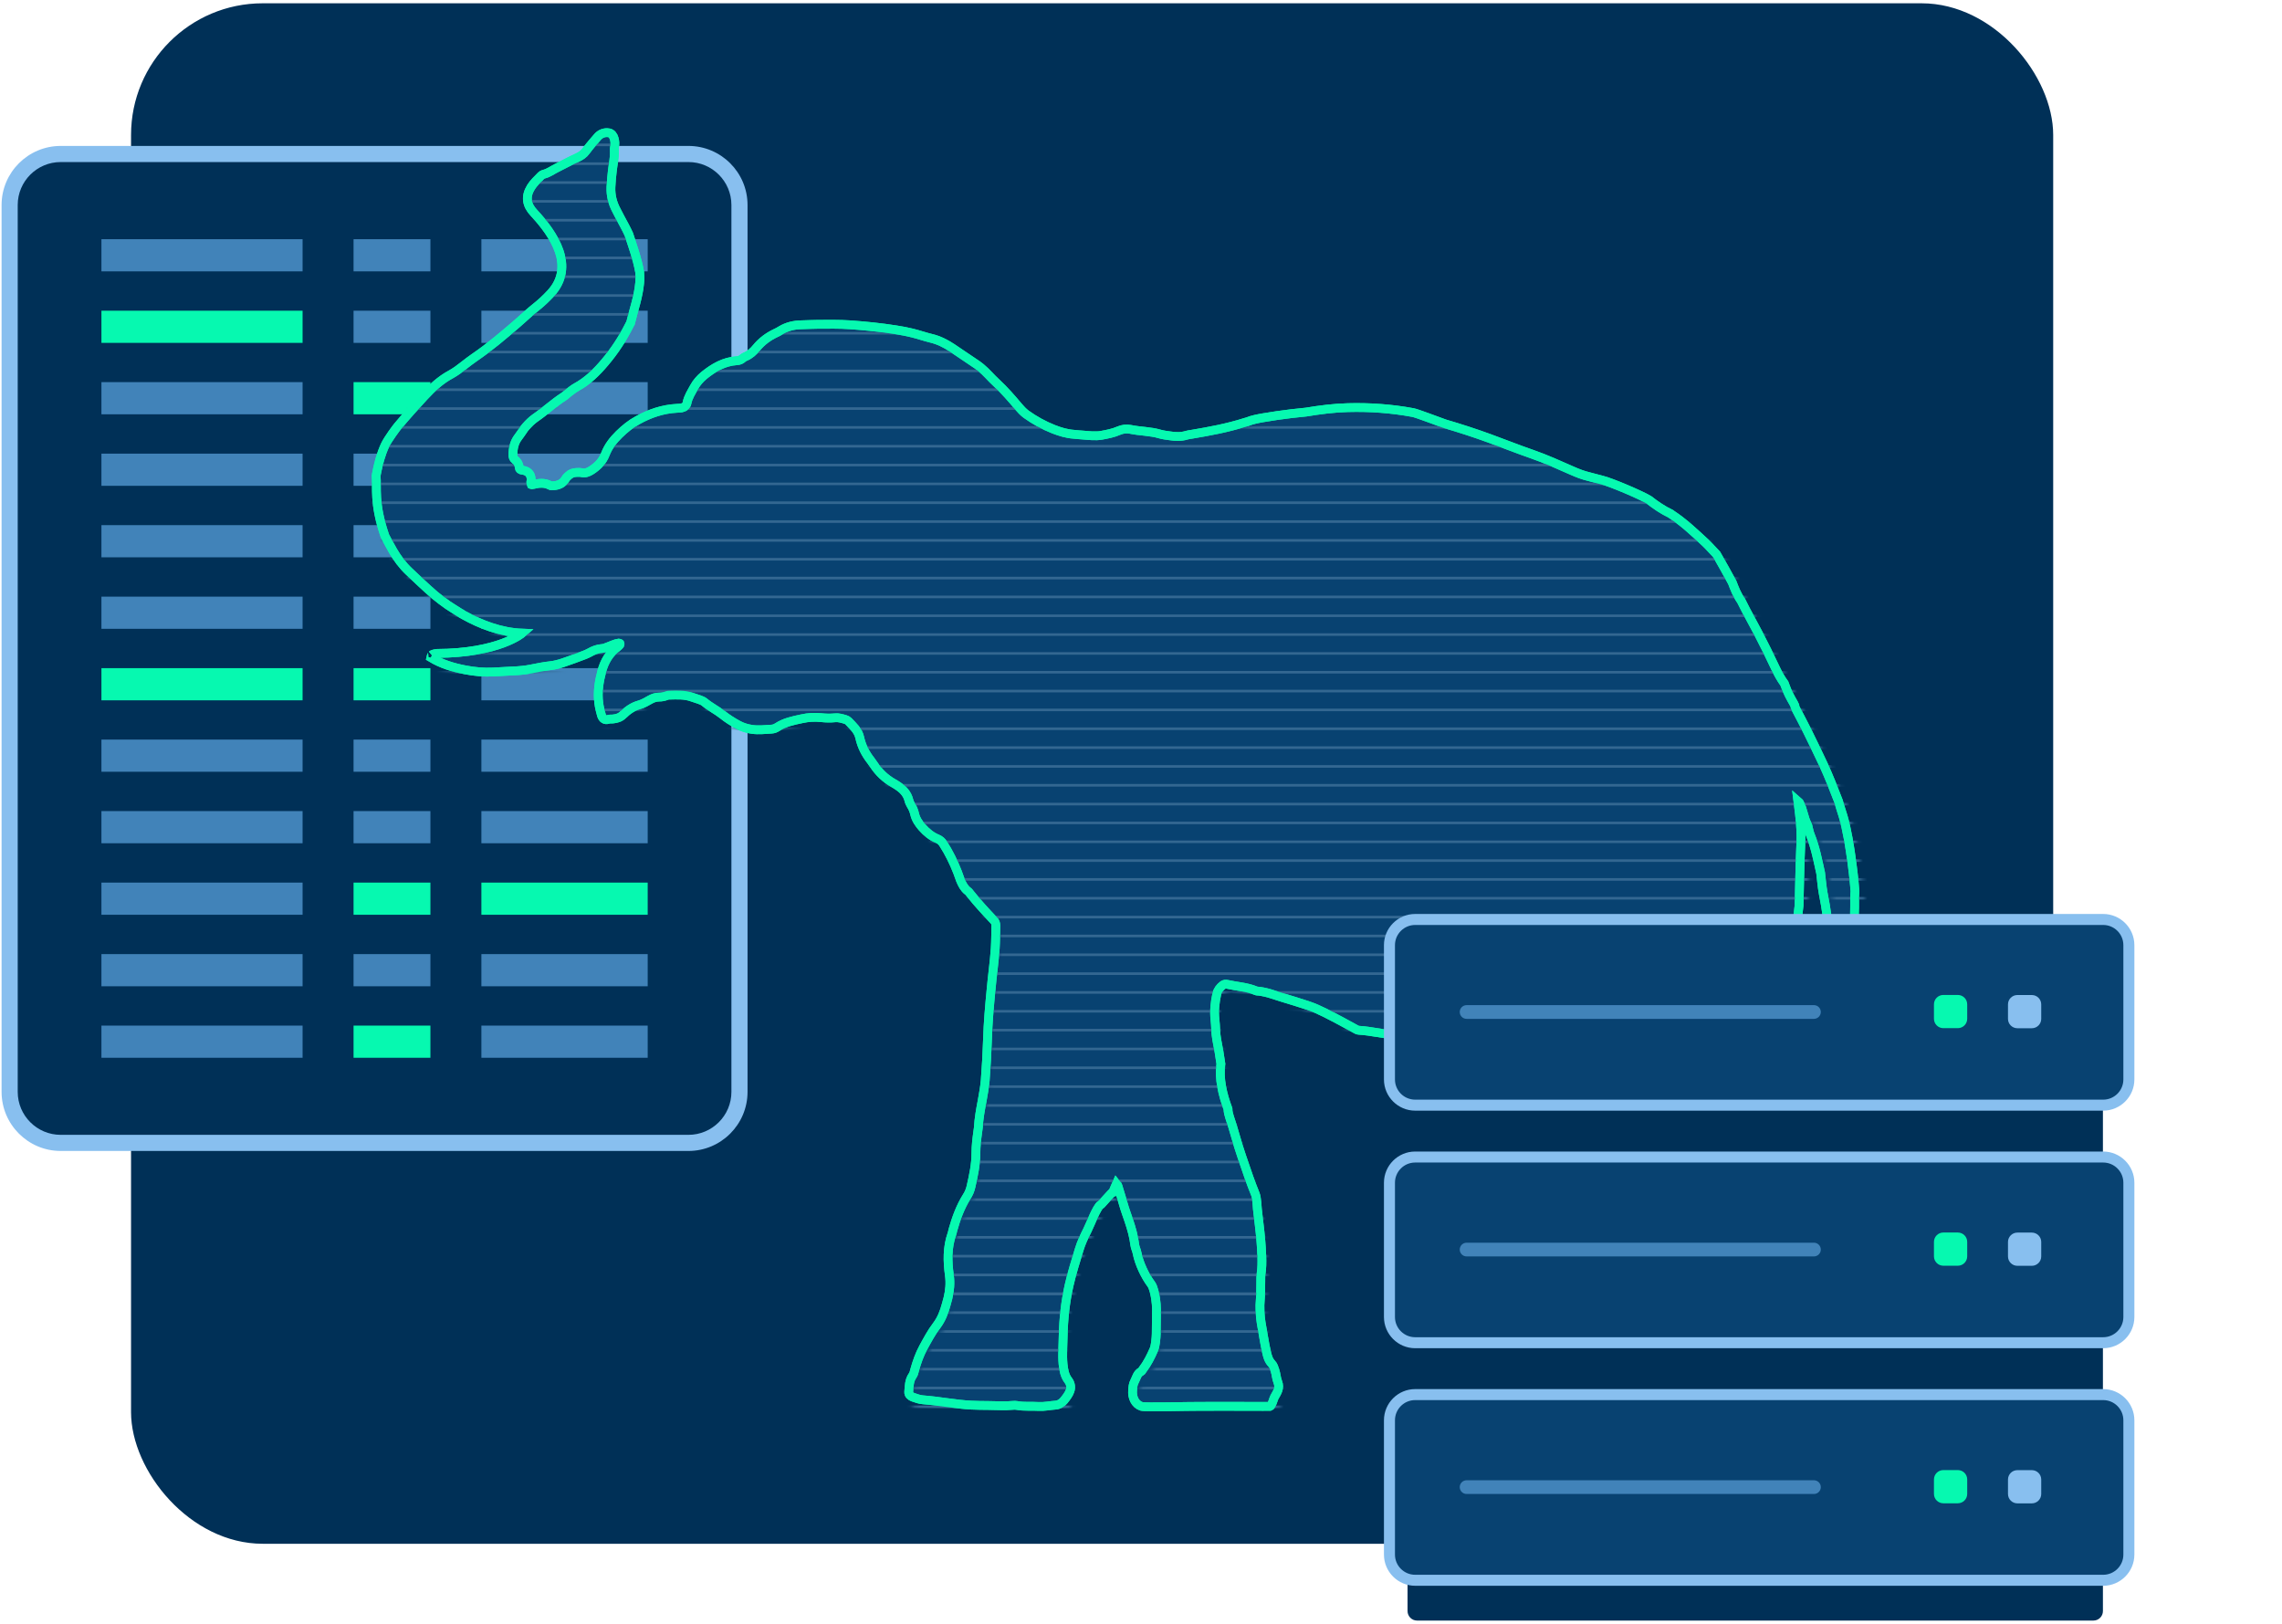 <?xml version="1.0" encoding="UTF-8"?> <svg xmlns="http://www.w3.org/2000/svg" width="520" height="370" viewBox="0 0 520 370" fill="none"> <rect x="29.861" y="0.75" width="438" height="351" rx="30" fill="#003057"></rect> <g clip-path="url(#clip0_393_9553)"> <path d="M13.833 260.413H156.89C163.315 260.413 168.524 255.207 168.524 248.786L168.524 46.714C168.524 40.292 163.315 35.087 156.89 35.087L13.833 35.087C7.408 35.087 2.199 40.292 2.199 46.714L2.199 248.786C2.199 255.207 7.408 260.413 13.833 260.413Z" fill="#003057"></path> <path d="M147.591 233.687H109.694V241.016H147.591V233.687Z" fill="#4183B9"></path> <path d="M98.079 233.687H80.565V241.016H98.079V233.687Z" fill="#06F9B0"></path> <path d="M68.95 233.687H23.114V241.016H68.95V233.687Z" fill="#4183B9"></path> <path d="M147.591 217.394H109.694V224.723H147.591V217.394Z" fill="#4183B9"></path> <path d="M98.079 217.394H80.565V224.723H98.079V217.394Z" fill="#4183B9"></path> <path d="M68.95 217.394H23.114V224.723H68.95V217.394Z" fill="#4183B9"></path> <path d="M147.591 201.101H109.694V208.43H147.591V201.101Z" fill="#06F9B0"></path> <path d="M98.079 201.101H80.565V208.43H98.079V201.101Z" fill="#06F9B0"></path> <path d="M68.95 201.101H23.114V208.43H68.95V201.101Z" fill="#4183B9"></path> <path d="M147.591 184.808H109.694V192.137H147.591V184.808Z" fill="#4183B9"></path> <path d="M98.079 184.808H80.565V192.137H98.079V184.808Z" fill="#4183B9"></path> <path d="M68.95 184.808H23.114V192.137H68.95V184.808Z" fill="#4183B9"></path> <path d="M147.591 168.516H109.694V175.845H147.591V168.516Z" fill="#4183B9"></path> <path d="M98.079 168.516H80.565V175.845H98.079V168.516Z" fill="#4183B9"></path> <path d="M68.95 168.516H23.114V175.845H68.95V168.516Z" fill="#4183B9"></path> <path d="M147.591 152.241H109.694V159.57H147.591V152.241Z" fill="#4183B9"></path> <path d="M98.079 152.241H80.565V159.57H98.079V152.241Z" fill="#06F9B0"></path> <path d="M68.95 152.241H23.114V159.57H68.95V152.241Z" fill="#06F9B0"></path> <path d="M147.591 135.948H109.694V143.277H147.591V135.948Z" fill="#4183B9"></path> <path d="M98.079 135.948H80.565V143.277H98.079V135.948Z" fill="#4183B9"></path> <path d="M68.95 135.948H23.114V143.277H68.95V135.948Z" fill="#4183B9"></path> <path d="M147.591 119.655H109.694V126.984H147.591V119.655Z" fill="#4183B9"></path> <path d="M98.079 119.655H80.565V126.984H98.079V119.655Z" fill="#4183B9"></path> <path d="M68.95 119.655H23.114V126.984H68.95V119.655Z" fill="#4183B9"></path> <path d="M147.591 103.363H109.694V110.692H147.591V103.363Z" fill="#4183B9"></path> <path d="M98.079 103.363H80.565V110.692H98.079V103.363Z" fill="#4183B9"></path> <path d="M68.95 103.363H23.114V110.692H68.95V103.363Z" fill="#4183B9"></path> <path d="M147.591 87.07H109.694V94.399H147.591V87.07Z" fill="#4183B9"></path> <path d="M98.079 87.07H80.565V94.399H98.079V87.07Z" fill="#06F9B0"></path> <path d="M68.95 87.07H23.114V94.399H68.95V87.07Z" fill="#4183B9"></path> <path d="M147.591 70.795H109.694V78.124H147.591V70.795Z" fill="#4183B9"></path> <path d="M98.079 70.795H80.565V78.124H98.079V70.795Z" fill="#4183B9"></path> <path d="M68.95 70.795H23.114V78.124H68.95V70.795Z" fill="#06F9B0"></path> <path d="M147.591 54.502H109.694V61.831H147.591V54.502Z" fill="#4183B9"></path> <path d="M98.079 54.502H80.565V61.831H98.079V54.502Z" fill="#4183B9"></path> <path d="M68.95 54.502H23.114V61.831H68.95V54.502Z" fill="#4183B9"></path> <path d="M156.872 262.25H13.833C6.408 262.25 0.361 256.207 0.361 248.786V46.714C0.361 39.293 6.408 33.25 13.833 33.25H156.872C164.297 33.25 170.343 39.293 170.343 46.714V248.786C170.343 256.207 164.297 262.25 156.872 262.25ZM13.833 36.924C8.43 36.924 4.037 41.314 4.037 46.714V248.786C4.037 254.186 8.43 258.576 13.833 258.576H156.872C162.275 258.576 166.667 254.186 166.667 248.786V46.714C166.667 41.314 162.275 36.924 156.872 36.924H13.833Z" fill="#88BFEF"></path> </g> <path d="M105.138 139.837C104.123 139.177 103.05 138.548 102.035 137.862C101.019 137.145 100.029 136.397 99.065 135.608C97.059 133.875 95.136 132.039 93.213 130.223C91.759 128.851 90.573 127.257 89.557 125.524C88.923 124.451 88.377 123.353 87.773 122.254C87.737 122.218 87.717 122.166 87.717 122.115C87.691 122.032 87.66 121.975 87.634 121.893C85.159 114.584 85.959 111.097 85.711 108.431L85.793 107.936C86.206 105.707 86.783 103.567 87.717 101.509C88.402 99.998 90.521 97.248 90.547 97.223C92.527 94.86 94.584 92.555 96.672 90.301C98.487 88.351 100.38 86.566 102.746 85.303C103.793 84.725 104.752 84.013 105.685 83.27C106.464 82.651 107.263 82.058 108.077 81.486C111.542 79.124 114.728 76.405 117.889 73.682C118.301 73.326 118.714 72.939 119.126 72.583C120.085 71.732 121.024 70.85 122.04 70.056C123.303 69.066 124.458 67.967 125.53 66.817C131.109 60.689 126.247 53.411 121.658 48.491C119.982 46.706 119.678 44.808 120.972 42.693C121.575 41.703 122.431 40.934 123.225 40.109C123.432 39.887 123.7 39.733 123.994 39.671C125.04 39.397 125.86 38.763 126.798 38.299C128.366 37.53 129.876 36.679 131.47 35.962C132.32 35.575 133.006 35.137 133.558 34.368C134.352 33.295 135.233 32.279 136.115 31.263C136.693 30.577 137.435 30.221 138.342 30.221C139.002 30.221 139.466 30.495 139.771 31.098C140.044 31.691 140.157 32.346 140.101 32.991C140.044 33.429 139.961 33.873 139.992 34.312C140.075 35.905 139.688 37.468 139.523 39.036C139.384 40.217 139.276 41.398 139.219 42.605C139.136 44.504 139.575 46.257 140.456 47.908C140.73 48.429 141.008 48.95 141.281 49.502C141.967 50.791 142.684 52.055 143.287 53.375C143.864 55.186 144.524 57.001 145.019 58.812C145.076 59.059 145.128 59.281 145.21 59.498C145.432 60.323 145.597 61.148 145.762 61.999C145.819 62.825 145.844 63.619 145.762 64.444C145.489 67.575 144.416 70.572 143.674 73.62C143.534 73.811 143.452 74.033 143.344 74.224C141.833 77.215 140.018 79.99 137.848 82.548C135.95 84.802 133.862 86.86 131.227 88.289C130.624 88.619 130.103 89.083 129.526 89.496C129.17 89.769 128.866 90.1 128.479 90.347C126.169 91.833 124.164 93.726 121.911 95.263C121.142 95.814 120.482 96.47 119.848 97.186C119.57 97.491 119.322 97.821 119.106 98.177C118.776 98.646 118.446 99.141 118.09 99.606C117.157 100.813 116.884 102.19 116.884 103.67C116.884 104.083 116.966 104.439 117.322 104.712C117.874 105.176 118.255 105.754 118.312 106.497C118.338 106.909 118.616 107.1 118.998 107.131H119.08C119.245 107.157 119.41 107.188 119.575 107.239C120.565 107.569 121.003 108.199 121.034 109.246C121.034 109.633 120.843 110.014 121.034 110.401C121.091 110.427 121.142 110.458 121.173 110.458C121.282 110.458 121.364 110.432 121.478 110.401C122.797 110.071 124.117 109.906 125.381 110.623C125.602 110.762 125.85 110.68 126.097 110.68C127.304 110.597 128.294 110.159 128.902 109.06C129.041 108.812 129.289 108.622 129.505 108.4C130 107.936 130.578 107.688 131.263 107.657C131.65 107.657 132.088 107.6 132.444 107.683C133.352 107.905 134.037 107.626 134.806 107.131C136.208 106.197 137.306 105.125 137.94 103.479C138.6 101.751 139.724 100.292 141.075 98.971C142.369 97.707 143.741 96.583 145.334 95.727C148.108 94.19 151.047 93.2 154.238 93.034C154.594 93.009 154.955 93.009 155.285 92.952C155.919 92.813 156.409 92.513 156.548 91.827C156.795 90.481 157.564 89.357 158.198 88.176C158.75 87.159 159.518 86.308 160.394 85.566C162.591 83.781 164.983 82.378 167.896 82.187C168.417 82.162 168.855 81.996 169.242 81.635C169.407 81.47 169.654 81.362 169.876 81.254C170.923 80.815 171.717 80.073 172.402 79.222C173.609 77.767 175.068 76.694 176.744 75.9C177.156 75.709 177.538 75.513 177.924 75.265C179.384 74.383 180.946 74.028 182.621 74.002C183.91 73.976 185.205 73.893 186.494 73.893C188.886 73.893 191.273 73.837 193.665 74.002C197.182 74.249 200.698 74.605 204.189 75.157C205.426 75.348 206.633 75.57 207.844 75.869C209.298 76.225 210.701 76.72 212.16 77.076C213.892 77.488 215.428 78.257 216.882 79.216C218.831 80.506 220.755 81.826 222.709 83.147C222.982 83.338 223.26 83.559 223.534 83.781C224.797 84.823 225.843 86.118 227.05 87.216C228.891 88.918 230.51 90.785 232.103 92.684C232.623 93.287 233.149 93.865 233.804 94.36C235.753 95.763 237.841 96.913 240.069 97.795C241.553 98.373 243.064 98.837 244.683 98.951C245.317 99.007 245.977 99.09 246.606 99.116C248.091 99.224 249.602 99.446 251.056 99.172C252.376 98.925 253.696 98.677 254.928 98.13C255.779 97.775 256.686 97.635 257.568 97.826C259.795 98.296 262.126 98.239 264.327 98.899C265.095 99.121 265.889 99.203 266.658 99.312C267.895 99.502 269.132 99.559 270.37 99.172C270.757 99.064 271.138 99.007 271.551 98.951C275.619 98.264 279.681 97.522 283.641 96.258C283.832 96.201 284.023 96.15 284.219 96.093C285.374 95.624 286.58 95.407 287.817 95.185C289.957 94.829 292.102 94.499 294.247 94.252C295.371 94.112 296.469 94.004 297.598 93.896C300.759 93.375 303.919 92.962 307.131 92.88C312.133 92.74 317.077 93.102 321.97 94.004C322.795 94.143 327.657 96.01 329.225 96.557C332.684 97.573 336.092 98.672 339.469 99.91C342.687 101.091 345.873 102.355 349.116 103.479C352.277 104.578 355.298 105.95 358.345 107.296C359.531 107.817 360.737 108.286 362.001 108.586C363.016 108.833 364.006 109.137 365.022 109.38C367.028 109.844 374.174 112.898 375.767 113.914C377.303 115.121 378.927 116.219 380.711 117.07C380.768 117.127 380.851 117.153 380.902 117.21C383.707 119.051 386.125 121.357 388.569 123.611C389.477 124.462 390.276 125.421 391.152 126.303C392.39 128.418 393.545 130.563 394.725 132.704C395.277 134.158 395.849 135.618 396.757 136.882C397.473 138.311 398.185 139.739 398.958 141.111C399.536 142.153 400.082 143.2 400.634 144.242C402.011 146.888 403.33 149.56 404.588 152.263C405.166 153.47 405.8 154.651 406.594 155.724C406.651 155.889 406.733 156.054 406.785 156.219C407.28 157.673 407.997 158.994 408.765 160.314C408.847 160.454 408.93 160.619 408.986 160.753C408.986 161.057 409.121 161.33 409.26 161.604C410.085 163.198 410.935 164.76 411.735 166.385C412.998 168.969 414.287 171.579 415.498 174.189C416.762 176.938 417.86 179.739 418.932 182.54C419.262 183.695 419.644 184.876 420.005 186.026C421.706 191.767 422.696 202.454 422.696 203.115C422.639 203.589 422.614 204.064 422.614 204.543C422.614 205.642 422.614 208.113 422.588 208.226V208.309C422.557 210.944 422.449 213.554 422.449 216.195C422.474 222.214 422.201 228.229 421.515 234.217C421.237 236.553 421.046 238.859 421.35 241.195C421.459 241.964 421.68 242.624 422.201 243.202C422.804 243.862 423.243 244.656 423.603 245.482C424.593 247.622 425.444 249.825 425.826 252.104C426.212 254.41 427.285 256.308 428.605 258.15C428.878 258.505 429.125 258.867 429.399 259.248C429.729 259.687 429.976 260.182 430.059 260.734C429.1 259.934 428.192 259.114 427.45 258.098C427.393 258.015 427.341 257.933 427.259 257.876C427.177 257.819 427.063 257.794 426.981 257.819C426.898 257.845 426.816 257.928 426.816 258.01C426.79 258.315 426.816 258.614 426.816 258.887C426.872 260.863 426.955 262.869 426.816 264.85C426.764 265.892 426.599 266.908 426.295 267.929C426.238 268.151 426.022 268.259 425.826 268.094C425.222 267.516 424.593 266.97 424.562 266.036C424.562 265.706 424.428 265.35 424.397 265.02C424.207 262.245 422.861 259.908 421.649 257.52C421.598 257.412 421.433 257.299 421.319 257.273C421.129 257.247 421.103 257.438 421.077 257.577C420.912 258.676 421.077 259.749 421.077 260.847C421.077 262.549 421.237 264.226 421.732 265.845C421.928 266.48 422.093 267.083 422.258 267.712C422.505 268.672 422.779 269.636 423 270.596C423.026 270.735 422.969 270.9 422.804 270.926C422.722 270.952 422.614 270.9 422.531 270.843C421.433 269.745 420.386 268.646 419.675 267.243C418.824 265.567 417.968 263.865 417.473 262.023C417.422 261.801 417.391 261.502 417.035 261.528C416.818 262.049 416.927 262.601 416.978 263.148C417.061 263.751 417.174 264.329 417.257 264.906C417.282 265.237 417.257 265.592 417.257 265.948C417.257 266.005 417.143 266.113 417.061 266.113C416.978 266.139 416.87 266.113 416.787 266.057C416.54 265.866 416.432 265.587 416.323 265.314C415.828 263.694 415.333 262.07 414.838 260.476C414.756 260.202 414.782 259.872 414.4 259.79C413.658 261.301 413.627 261.466 414.261 262.838C414.318 262.977 414.4 263.111 414.483 263.225C415.607 265.561 417.061 267.702 418.546 269.817C419.345 270.972 420.03 272.179 421.02 273.169C421.871 274.02 422.614 274.928 423.408 275.836C424.397 276.96 425.387 278.09 426.377 279.189C428.135 281.169 429.837 283.171 430.719 285.729C430.775 285.868 430.827 286.002 430.94 286.111C430.966 286.136 431.239 292.842 431.322 293.033C431.487 294.735 431.435 296.468 431.27 298.17C431.049 300.532 431.435 302.755 432.338 304.927C432.368 306.025 432.559 309.213 432.668 309.321C432.668 309.404 432.698 309.486 432.724 309.569C432.368 310.229 432.064 310.889 431.874 311.627C431.487 312.973 430.827 314.18 429.373 314.783C428.465 315.17 427.584 315.635 426.625 315.939C425.774 316.212 424.923 316.517 424.124 316.898C422.505 317.641 420.912 318.466 419.288 319.261C417.2 320.302 404.862 320.663 404.202 320.442C402.665 319.89 400.603 320.137 399.041 319.647C398.02 319.317 397.638 318.301 396.757 317.863C396.731 317.837 396.705 317.78 396.674 317.723C396.458 317.12 396.21 316.486 396.318 315.825C396.54 314.288 396.978 312.777 397.721 311.457C398.68 309.78 399.505 308.021 400.66 306.428C401.129 305.798 401.593 305.081 401.815 304.339C401.98 303.761 401.732 303.075 401.675 302.415V302.11C401.706 300.408 401.65 298.732 401.072 297.112C401.015 296.922 401.015 296.726 400.99 296.535C400.551 293.817 400.33 291.093 400.716 288.375C400.768 287.931 400.685 287.477 400.469 287.085C398.927 284.419 397.556 281.644 395.849 279.065C395.277 278.188 394.782 277.249 393.9 276.646C393.653 276.481 393.488 276.207 393.323 275.96C392.745 275.135 392.199 274.309 391.621 273.515C391.4 273.185 391.209 272.772 390.905 272.581C389.946 271.952 389.42 270.988 388.847 270.054C387.28 267.527 385.738 264.943 384.094 262.472C382.361 259.862 380.495 257.36 378.159 255.22C377.912 254.972 377.633 254.756 377.36 254.56C377.169 254.451 376.948 254.503 376.839 254.699C376.566 255.22 376.262 255.741 376.04 256.293C374.999 258.82 374.174 261.43 373.457 264.066C373.101 265.355 372.854 266.676 372.854 268.048C372.854 268.6 372.797 269.146 372.746 269.698C372.606 271.648 372.194 273.546 371.756 275.439C371.534 276.398 371.261 277.332 370.766 278.214C370.162 279.287 369.832 280.494 369.528 281.701C368.982 283.846 368.817 286.317 368.734 288.514C368.652 290.438 368.678 293.321 368.817 295.271C369.09 299.145 370.137 303.844 370.518 307.717C370.518 307.825 370.575 307.908 370.601 307.991C370.905 309.197 371.152 310.41 371.534 311.591C372.111 313.375 371.451 314.804 370.436 316.15C370.219 316.424 369.997 316.671 369.611 316.78C368.982 316.97 368.513 317.44 368.183 318.017C367.827 318.678 367.224 320.297 366.533 320.488C365.904 320.653 365.27 320.38 364.64 320.488C362.686 320.792 360.763 320.215 358.814 320.488H355.597C351.725 320.184 347.853 320.215 343.976 320.488C341.532 320.406 339.088 320.596 336.639 320.488C335.819 320.05 333.287 317.796 332.988 317.301C332.932 316.945 332.849 316.532 332.792 316.145C332.71 315.676 332.792 315.237 332.957 314.825C333.452 313.587 333.757 312.241 334.551 311.142C334.937 310.621 335.185 310.018 335.293 309.357C335.515 308.037 336.34 307.134 337.33 306.335C338.077 305.757 338.845 305.205 339.634 304.684C340.294 304.272 340.624 303.725 340.707 302.982C340.733 302.595 340.815 302.188 340.763 301.801C340.598 300.646 340.681 298.588 340.815 297.458C340.898 296.829 340.98 296.169 341.063 295.534C341.093 295.23 340.898 293.388 341.119 292.816C341.697 291.33 342.274 288.917 342.903 287.457C344.501 283.748 345.955 279.71 346.698 275.697C346.92 274.459 347.028 273.252 346.889 271.988C346.755 270.642 346.755 269.296 346.863 267.975C347.079 265.556 347.358 263.111 347.605 260.698C347.935 257.866 348.126 255.065 347.853 252.208C347.714 250.97 347.605 249.737 347.11 248.556C345.873 245.673 344.991 242.65 344.197 239.627C344.032 238.993 343.842 238.39 343.677 237.76C343.512 237.1 343.125 236.744 342.413 236.77C341.722 236.796 339.031 236.522 338.237 236.522C336.092 236.497 333.978 236.301 331.833 236.167C331.447 236.141 331.034 236.084 330.653 236.058C328.73 235.95 326.832 235.646 324.852 235.867C322.682 236.115 320.485 235.95 318.289 235.842C315.345 235.677 312.488 234.908 309.575 234.743C309.359 234.743 309.111 234.578 308.89 234.47C307.791 233.892 306.719 233.263 305.621 232.685C303.146 231.395 300.728 230.018 298.067 229.116C296.17 228.481 294.273 227.909 292.375 227.331C291.581 227.083 290.756 226.836 289.957 226.562C288.967 226.227 287.946 225.99 286.91 225.846C286.663 225.82 286.389 225.846 286.168 225.737C284.079 224.86 281.826 224.778 279.656 224.283C279.3 224.2 278.97 224.226 278.666 224.448C277.98 224.969 277.459 225.629 277.263 226.506C276.856 228.399 276.634 230.323 276.856 232.272C277.047 233.809 276.964 235.377 277.263 236.889C277.624 238.73 277.954 240.54 278.202 242.382C277.732 245.817 278.583 249.335 279.821 252.682C279.821 253.317 279.986 253.92 280.176 254.524C280.646 255.952 281.115 257.355 281.496 258.784C282.378 261.997 283.533 265.128 284.6 268.264C285.044 269.585 285.59 270.874 286.085 272.164C286.389 272.958 286.498 275.212 286.523 275.516C286.771 277.822 287.101 280.158 287.297 282.469C287.462 284.692 287.735 287.854 287.379 290.108C287.266 290.794 287.322 291.511 287.297 292.197C287.266 293.187 287.297 295.137 287.183 296.127C287.018 297.582 287.132 299.944 287.379 301.373C287.735 303.266 288.147 306.098 288.586 307.996C288.807 308.955 289.024 309.92 289.766 310.688C290.179 311.101 290.344 311.704 290.535 312.282C290.813 313.133 290.839 314.066 291.169 314.892C291.72 316.295 291.004 317.28 290.401 318.353C290.179 318.765 289.823 320.302 289.411 320.442C289.411 320.442 286.554 320.467 284.961 320.442C282.625 320.416 274.52 320.442 273.474 320.442C270.7 320.416 260.945 320.715 260.094 320.442C258.609 319.947 257.949 318.353 258.088 316.79C258.145 316.104 258.171 315.387 258.527 314.758C258.965 313.963 259.104 312.942 260.068 312.478C260.177 312.421 260.259 312.23 260.342 312.122C261.44 310.693 262.239 309.099 262.951 307.454C263.306 306.603 263.445 304.818 263.471 303.911C263.502 302.374 263.528 299.898 263.528 298.361C263.528 297.566 263.445 296.767 263.337 295.973C263.198 295.091 262.894 293.363 262.321 292.594C260.919 290.727 259.573 287.895 259.104 285.507C258.996 284.878 258.666 284.3 258.583 283.64C258.362 281.773 257.841 279.931 257.238 278.147C256.825 276.883 256.33 275.619 255.975 274.33C255.67 273.231 255.315 272.133 254.985 271.034C254.845 270.565 254.763 270.075 254.433 269.688C254.16 270.317 253.855 270.952 253.608 271.586C253.386 271.612 250.808 274.634 250.808 274.526C250.453 274.526 249.571 276.311 249.241 277.028C248.746 278.126 248.308 279.225 247.787 280.298C247.07 281.726 246.385 283.155 245.921 284.692C245.096 287.41 244.245 290.103 243.611 292.878C242.76 296.669 242.347 300.517 242.265 304.416C242.239 306.562 242.043 308.677 242.239 310.817C242.378 312.163 242.595 313.453 243.446 314.551C243.977 315.237 244.116 316.155 243.801 316.97C243.528 317.739 242.977 318.425 242.456 319.085C241.987 319.663 241.332 320.101 240.533 320.158C239.244 320.241 237.975 320.54 236.661 320.462C235.042 320.354 233.392 320.545 231.742 320.241C231.443 320.189 231.139 320.184 230.834 320.215C228.937 320.406 227.045 320.241 225.173 320.241C223.879 320.241 222.59 320.215 221.301 320.158C217.62 319.967 213.995 319.224 210.34 318.951C209.571 318.894 208.772 318.621 208.03 318.348C207.509 318.157 207.014 317.77 207.071 317.141C207.179 315.877 207.153 314.557 207.952 313.432C208.226 313.05 208.308 312.607 208.422 312.168C208.917 310.384 209.52 308.651 210.401 307.031C211.335 305.329 212.242 303.596 213.423 302.059C214.547 300.573 215.155 298.954 215.619 297.221C215.758 296.751 215.893 296.261 216.006 295.792C216.418 294.09 216.583 292.357 216.336 290.598C215.898 287.41 215.815 284.254 216.913 281.149C217.022 280.875 217.053 280.571 217.135 280.267C217.878 277.631 218.811 275.047 220.27 272.71C220.739 271.999 221.074 271.209 221.26 270.374C221.837 267.846 222.384 265.319 222.384 262.709C222.384 261.115 222.575 259.522 222.796 257.959C222.853 257.603 222.905 257.273 222.935 256.917C223.044 254.828 223.43 252.77 223.817 250.738C224.09 249.226 224.369 247.689 224.503 246.178C224.75 243.047 224.915 239.916 225.024 236.78C225.132 233.046 225.462 229.337 225.823 225.629C226.096 222.472 226.565 219.31 226.782 216.123C226.89 214.39 226.89 212.636 226.921 210.903C226.921 210.434 226.813 210.052 226.452 209.696C224.611 207.746 222.771 205.766 221.121 203.682C220.93 203.434 220.765 203.187 220.517 203.022C219.692 202.387 219.254 201.485 218.867 200.577C218.62 199.973 218.455 199.37 218.208 198.761C217.326 196.482 216.259 194.31 214.939 192.252C214.609 191.731 214.196 191.375 213.619 191.128C212.247 190.576 211.144 189.642 210.185 188.574C209.386 187.667 208.7 186.681 208.427 185.5C208.267 184.768 207.978 184.072 207.576 183.442C207.385 183.112 207.189 182.725 207.107 182.344C206.751 180.889 205.818 179.899 204.632 179.099C204.302 178.878 203.972 178.661 203.616 178.465C201.75 177.423 200.265 175.994 199.084 174.204C198.899 173.911 198.698 173.627 198.481 173.353C197.218 171.76 196.336 170.027 195.898 168.025C195.542 166.432 194.361 165.415 193.289 164.291C193.124 164.126 192.877 164.018 192.629 163.935C191.861 163.713 191.093 163.466 190.293 163.548C189.247 163.657 188.205 163.631 187.159 163.522C185.674 163.357 184.168 163.44 182.709 163.77C180.76 164.183 178.806 164.57 177.105 165.694C176.718 165.942 176.311 166.107 175.841 166.132C174.357 166.215 172.872 166.406 171.361 166.189C170.263 166.024 169.247 165.725 168.257 165.199C166.994 164.513 165.756 163.744 164.632 162.836C163.313 161.795 161.776 161.052 160.482 159.953C160.152 159.68 159.688 159.541 159.275 159.375C158.755 159.185 158.229 159.045 157.708 158.855C155.976 158.22 154.192 158.359 152.408 158.39C152.16 158.39 151.913 158.499 151.691 158.581C151.222 158.746 150.732 158.829 150.237 158.829C149.469 158.829 148.778 159.051 148.123 159.432C147.355 159.871 146.556 160.34 145.705 160.588C144.194 161 143.014 161.851 141.941 162.893C141.281 163.528 140.487 163.744 139.631 163.827C139.301 163.853 138.946 163.801 138.616 163.909C137.873 164.157 137.296 163.801 137.048 162.95C136.801 162.042 136.553 161.134 136.445 160.175C136.115 157.704 136.502 155.311 137.131 152.949C137.734 150.721 138.832 148.828 140.73 147.425C140.92 147.285 141.085 147.095 141.25 146.904C141.307 146.847 141.307 146.713 141.276 146.63C141.25 146.574 141.111 146.522 141.029 146.522C140.178 146.63 139.436 147.043 138.636 147.321C138.167 147.487 137.703 147.734 137.234 147.76C136.162 147.817 135.203 148.198 134.295 148.719C133.939 148.91 133.578 149.075 133.223 149.214C131.604 149.818 129.954 150.452 128.304 150.999C127.396 151.303 126.489 151.551 125.556 151.659C124.071 151.824 122.586 152.098 121.132 152.402C120.415 152.567 119.673 152.65 118.936 152.732L118.028 152.815C116.131 152.923 114.264 153.036 112.367 153.119C110.222 153.227 108.082 153.036 105.994 152.624C103.246 152.103 100.555 151.278 98.162 149.823C98.188 149.684 98.245 149.575 98.302 149.436C98.302 149.436 98.523 149.132 98.441 149.189C98.467 149.163 98.606 149.08 98.745 149.049C98.993 148.967 99.24 148.91 99.488 148.884C113.775 148.828 118.998 144.268 118.998 144.268C114.053 144.077 109.438 142.236 105.726 140.173C105.669 140.116 105.422 140.008 105.175 139.842L105.138 139.837ZM407.29 234.289C407.455 237.559 408.801 244.29 408.827 244.455C409.842 248.602 410.915 252.749 412.616 256.71C413.029 256.489 412.895 256.159 412.895 255.916C412.864 254.322 413.085 252.754 413.415 251.192C413.663 250.01 414.132 248.912 414.627 247.839C414.952 247.096 415.174 246.353 415.199 245.533C415.23 244.93 415.256 244.352 415.313 243.749C415.395 242.954 415.447 242.155 415.586 241.386C416.024 239.091 416.493 236.801 416.988 234.516C417.318 232.896 417.344 231.246 417.483 229.626C417.566 228.775 417.566 227.924 417.592 227.099C417.757 224.654 417.509 222.235 417.287 219.79C417.122 218.006 416.906 216.221 416.849 214.431C416.715 210.748 416.164 207.097 415.447 203.496C415.199 202.289 414.926 199.21 414.869 198.911C414.215 195.997 413.663 193.057 412.539 190.282C412.291 189.678 412.178 189.044 412.013 188.415C411.987 188.275 411.987 188.11 411.905 187.976C410.997 186.357 410.915 184.433 410.007 182.839C409.982 182.813 409.925 182.782 409.708 182.591C409.842 183.633 409.925 184.515 410.038 185.423C410.337 187.842 410.477 190.287 410.337 192.732C410.147 196.002 409.982 205.972 409.956 206.302C409.569 209.351 409.265 212.43 408.827 215.478C408.497 217.84 408.249 220.203 407.728 222.539C407.29 224.381 406.986 232.458 407.29 234.299V234.289Z" fill="#084271" stroke="#06F9B0" stroke-width="2"></path> <mask id="mask0_393_9553" style="mask-type:luminance" maskUnits="userSpaceOnUse" x="85" y="30" width="350" height="294"> <path d="M104.793 140.936C103.769 140.271 102.688 139.637 101.665 138.945C100.641 138.223 99.643 137.47 98.671 136.675C96.65 134.928 94.711 133.078 92.773 131.249C91.307 129.867 90.112 128.261 89.088 126.515C88.449 125.434 87.898 124.327 87.29 123.22C87.254 123.184 87.233 123.132 87.233 123.08C87.207 122.997 87.175 122.94 87.15 122.857C84.655 115.493 85.46 111.98 85.211 109.293L85.294 108.795C85.71 106.55 86.292 104.393 87.233 102.32C87.924 100.797 90.06 98.027 90.086 98.001C92.081 95.621 94.155 93.298 96.26 91.027C98.089 89.063 99.996 87.265 102.382 85.992C103.437 85.41 104.403 84.692 105.344 83.944C106.129 83.321 106.934 82.723 107.755 82.146C111.248 79.766 114.459 77.027 117.645 74.284C118.061 73.925 118.477 73.535 118.892 73.177C119.859 72.319 120.805 71.431 121.829 70.63C123.102 69.633 124.266 68.526 125.347 67.367C130.97 61.193 126.069 53.861 121.444 48.903C119.755 47.105 119.448 45.193 120.753 43.062C121.361 42.064 122.224 41.29 123.024 40.459C123.232 40.235 123.502 40.079 123.798 40.017C124.853 39.742 125.68 39.102 126.625 38.635C128.205 37.86 129.728 37.003 131.334 36.281C132.191 35.891 132.883 35.449 133.439 34.675C134.239 33.594 135.128 32.57 136.016 31.546C136.598 30.855 137.347 30.497 138.261 30.497C138.927 30.497 139.394 30.772 139.701 31.38C139.976 31.978 140.091 32.638 140.034 33.287C139.976 33.729 139.893 34.176 139.924 34.618C140.008 36.223 139.618 37.798 139.451 39.378C139.311 40.568 139.202 41.758 139.145 42.974C139.062 44.886 139.503 46.653 140.392 48.316C140.668 48.841 140.948 49.366 141.224 49.922C141.915 51.221 142.637 52.494 143.245 53.824C143.827 55.648 144.493 57.478 144.991 59.302C145.049 59.551 145.101 59.775 145.184 59.993C145.407 60.824 145.573 61.656 145.74 62.513C145.797 63.345 145.823 64.145 145.74 64.976C145.464 68.131 144.383 71.15 143.635 74.221C143.495 74.413 143.412 74.637 143.302 74.829C141.78 77.843 139.95 80.639 137.762 83.217C135.85 85.488 133.745 87.561 131.09 89.001C130.482 89.333 129.957 89.801 129.375 90.216C129.016 90.492 128.709 90.825 128.32 91.074C125.991 92.571 123.97 94.478 121.699 96.026C120.924 96.582 120.259 97.242 119.62 97.965C119.339 98.271 119.09 98.604 118.872 98.963C118.539 99.435 118.206 99.934 117.848 100.402C116.907 101.618 116.632 103.005 116.632 104.497C116.632 104.913 116.715 105.271 117.073 105.547C117.63 106.014 118.014 106.596 118.071 107.345C118.097 107.76 118.378 107.953 118.762 107.984H118.846C119.012 108.01 119.178 108.041 119.345 108.093C120.342 108.426 120.784 109.06 120.815 110.114C120.815 110.504 120.623 110.889 120.815 111.279C120.872 111.304 120.924 111.336 120.956 111.336C121.065 111.336 121.148 111.31 121.262 111.279C122.593 110.946 123.923 110.78 125.196 111.502C125.42 111.642 125.669 111.559 125.919 111.559C127.135 111.476 128.133 111.034 128.746 109.927C128.886 109.678 129.136 109.486 129.354 109.262C129.853 108.795 130.435 108.545 131.126 108.514C131.516 108.514 131.958 108.457 132.316 108.54C133.231 108.763 133.922 108.483 134.696 107.984C136.11 107.043 137.217 105.962 137.856 104.305C138.521 102.564 139.654 101.093 141.016 99.763C142.32 98.49 143.703 97.357 145.308 96.494C148.104 94.945 151.067 93.948 154.284 93.781C154.642 93.755 155.006 93.755 155.339 93.698C155.978 93.558 156.471 93.257 156.612 92.565C156.861 91.209 157.636 90.076 158.275 88.886C158.831 87.862 159.605 87.005 160.489 86.257C162.703 84.459 165.114 83.045 168.05 82.853C168.575 82.827 169.017 82.661 169.407 82.297C169.573 82.131 169.822 82.021 170.046 81.912C171.101 81.471 171.901 80.722 172.592 79.865C173.808 78.399 175.279 77.319 176.968 76.518C177.384 76.326 177.768 76.128 178.158 75.879C179.629 74.99 181.204 74.632 182.893 74.606C184.192 74.58 185.496 74.497 186.796 74.497C189.207 74.497 191.613 74.439 194.025 74.606C197.569 74.855 201.113 75.214 204.631 75.77C205.879 75.962 207.095 76.186 208.316 76.487C209.782 76.846 211.195 77.344 212.666 77.703C214.412 78.119 215.961 78.893 217.426 79.86C219.391 81.159 221.329 82.489 223.299 83.82C223.574 84.012 223.855 84.235 224.13 84.459C225.404 85.508 226.459 86.813 227.675 87.92C229.53 89.635 231.162 91.516 232.768 93.428C233.293 94.036 233.823 94.618 234.483 95.117C236.447 96.53 238.552 97.689 240.797 98.578C242.294 99.16 243.816 99.628 245.448 99.742C246.087 99.799 246.753 99.882 247.387 99.908C248.883 100.017 250.406 100.241 251.872 99.965C253.202 99.716 254.532 99.467 255.775 98.916C256.632 98.557 257.547 98.417 258.435 98.609C260.68 99.082 263.029 99.025 265.249 99.69C266.023 99.913 266.823 99.997 267.598 100.106C268.845 100.298 270.092 100.355 271.339 99.965C271.729 99.856 272.114 99.799 272.529 99.742C276.63 99.051 280.725 98.302 284.716 97.029C284.909 96.972 285.101 96.92 285.298 96.863C286.462 96.39 287.678 96.172 288.926 95.948C291.082 95.59 293.244 95.257 295.406 95.008C296.539 94.868 297.646 94.758 298.784 94.649C301.97 94.124 305.156 93.709 308.393 93.626C313.435 93.485 318.418 93.849 323.35 94.758C324.182 94.899 329.082 96.78 330.662 97.331C334.149 98.355 337.585 99.461 340.989 100.709C344.232 101.899 347.443 103.172 350.712 104.305C353.898 105.412 356.943 106.794 360.015 108.15C361.21 108.675 362.426 109.148 363.699 109.449C364.723 109.699 365.721 110.005 366.745 110.25C368.766 110.717 375.969 113.794 377.575 114.817C379.124 116.033 380.761 117.14 382.559 117.998C382.616 118.055 382.699 118.081 382.751 118.138C385.578 119.993 388.016 122.316 390.479 124.587C391.394 125.445 392.199 126.411 393.083 127.3C394.33 129.43 395.494 131.592 396.684 133.749C397.24 135.214 397.817 136.685 398.732 137.958C399.454 139.398 400.171 140.837 400.951 142.219C401.533 143.269 402.084 144.324 402.64 145.374C404.027 148.04 405.358 150.731 406.626 153.454C407.208 154.67 407.847 155.861 408.648 156.941C408.705 157.108 408.788 157.274 408.84 157.44C409.339 158.906 410.061 160.236 410.835 161.566C410.919 161.707 411.002 161.873 411.059 162.008C411.059 162.315 411.194 162.59 411.334 162.866C412.166 164.471 413.023 166.046 413.829 167.683C415.102 170.286 416.401 172.916 417.623 175.545C418.896 178.315 420.003 181.137 421.084 183.959C421.416 185.123 421.801 186.313 422.165 187.472C423.88 193.256 424.878 204.023 424.878 204.688C424.82 205.166 424.794 205.644 424.794 206.128C424.794 207.235 424.794 209.724 424.768 209.838V209.921C424.737 212.577 424.628 215.206 424.628 217.867C424.654 223.931 424.379 229.991 423.688 236.024C423.407 238.378 423.215 240.701 423.521 243.055C423.63 243.829 423.854 244.494 424.379 245.076C424.987 245.742 425.428 246.542 425.792 247.373C426.79 249.53 427.648 251.749 428.032 254.046C428.422 256.369 429.503 258.281 430.833 260.136C431.109 260.495 431.358 260.859 431.634 261.243C431.966 261.685 432.216 262.184 432.299 262.74C431.332 261.934 430.418 261.108 429.669 260.084C429.612 260.001 429.56 259.918 429.477 259.861C429.394 259.804 429.279 259.778 429.196 259.804C429.113 259.83 429.03 259.913 429.03 259.996C429.004 260.303 429.03 260.604 429.03 260.879C429.087 262.87 429.17 264.891 429.03 266.887C428.978 267.937 428.812 268.96 428.505 269.989C428.448 270.213 428.23 270.322 428.032 270.155C427.424 269.573 426.79 269.023 426.759 268.082C426.759 267.749 426.624 267.391 426.593 267.058C426.4 264.262 425.044 261.908 423.823 259.502C423.771 259.393 423.604 259.279 423.49 259.253C423.298 259.227 423.272 259.419 423.246 259.56C423.079 260.666 423.246 261.747 423.246 262.854C423.246 264.569 423.407 266.258 423.906 267.89C424.103 268.529 424.27 269.137 424.436 269.771C424.685 270.737 424.961 271.709 425.184 272.676C425.21 272.816 425.153 272.982 424.987 273.008C424.904 273.034 424.794 272.982 424.711 272.925C423.604 271.818 422.549 270.712 421.832 269.298C420.975 267.609 420.112 265.894 419.613 264.039C419.561 263.816 419.53 263.514 419.171 263.54C418.953 264.065 419.062 264.621 419.114 265.172C419.197 265.78 419.312 266.362 419.395 266.944C419.421 267.277 419.395 267.635 419.395 267.994C419.395 268.051 419.28 268.16 419.197 268.16C419.114 268.186 419.005 268.16 418.922 268.103C418.672 267.911 418.563 267.63 418.454 267.354C417.955 265.723 417.456 264.086 416.957 262.48C416.874 262.205 416.9 261.872 416.516 261.789C415.767 263.311 415.736 263.478 416.375 264.86C416.433 265 416.516 265.136 416.599 265.25C417.732 267.604 419.197 269.761 420.694 271.891C421.5 273.055 422.191 274.271 423.189 275.269C424.046 276.126 424.794 277.041 425.595 277.956C426.593 279.089 427.59 280.227 428.588 281.333C430.36 283.329 432.075 285.345 432.964 287.923C433.021 288.063 433.073 288.198 433.188 288.307C433.213 288.333 433.489 295.089 433.572 295.281C433.738 296.996 433.686 298.742 433.52 300.457C433.297 302.837 433.686 305.077 434.596 307.265C434.627 308.372 434.819 311.583 434.928 311.692C434.928 311.775 434.96 311.859 434.986 311.942C434.627 312.607 434.32 313.272 434.128 314.015C433.738 315.371 433.073 316.587 431.608 317.195C430.693 317.585 429.804 318.053 428.838 318.359C427.98 318.635 427.123 318.942 426.317 319.326C424.685 320.074 423.079 320.906 421.442 321.706C419.338 322.756 406.901 323.12 406.236 322.896C404.688 322.34 402.609 322.59 401.034 322.096C400.005 321.763 399.62 320.74 398.732 320.298C398.706 320.272 398.68 320.215 398.649 320.158C398.43 319.55 398.181 318.91 398.29 318.245C398.514 316.697 398.955 315.174 399.704 313.844C400.67 312.155 401.502 310.383 402.666 308.777C403.139 308.143 403.607 307.421 403.83 306.672C403.996 306.09 403.747 305.399 403.69 304.734V304.427C403.721 302.712 403.664 301.023 403.082 299.392C403.024 299.199 403.024 299.002 402.999 298.81C402.557 296.071 402.333 293.327 402.723 290.589C402.775 290.142 402.692 289.684 402.474 289.29C400.92 286.603 399.537 283.807 397.817 281.209C397.24 280.325 396.741 279.38 395.853 278.771C395.603 278.605 395.437 278.33 395.271 278.08C394.689 277.249 394.138 276.417 393.556 275.617C393.332 275.285 393.14 274.869 392.833 274.677C391.867 274.043 391.337 273.071 390.76 272.13C389.18 269.584 387.626 266.98 385.968 264.491C384.222 261.862 382.341 259.341 379.986 257.185C379.737 256.935 379.456 256.717 379.181 256.519C378.989 256.41 378.765 256.462 378.656 256.66C378.381 257.185 378.074 257.71 377.851 258.266C376.801 260.812 375.969 263.441 375.247 266.097C374.888 267.396 374.639 268.726 374.639 270.109C374.639 270.665 374.582 271.216 374.53 271.772C374.389 273.736 373.974 275.648 373.532 277.556C373.308 278.522 373.033 279.463 372.534 280.351C371.926 281.432 371.593 282.648 371.287 283.864C370.736 286.026 370.57 288.515 370.486 290.729C370.403 292.667 370.429 295.572 370.57 297.537C370.845 301.439 371.9 306.173 372.285 310.076C372.285 310.185 372.342 310.268 372.368 310.352C372.674 311.568 372.924 312.789 373.308 313.979C373.89 315.777 373.225 317.216 372.201 318.573C371.983 318.848 371.76 319.097 371.37 319.207C370.736 319.399 370.263 319.872 369.93 320.454C369.572 321.119 368.964 322.751 368.267 322.943C367.633 323.109 366.994 322.834 366.36 322.943C364.39 323.25 362.452 322.668 360.488 322.943H357.245C353.342 322.636 349.439 322.668 345.531 322.943C343.067 322.86 340.604 323.052 338.136 322.943C337.309 322.501 334.758 320.23 334.456 319.731C334.399 319.373 334.316 318.957 334.259 318.567C334.175 318.094 334.259 317.653 334.425 317.237C334.924 315.99 335.23 314.634 336.031 313.527C336.421 313.002 336.67 312.394 336.779 311.729C337.003 310.398 337.834 309.489 338.832 308.683C339.585 308.101 340.36 307.545 341.155 307.02C341.82 306.605 342.153 306.054 342.236 305.306C342.262 304.916 342.345 304.505 342.293 304.116C342.127 302.952 342.21 300.878 342.345 299.74C342.428 299.106 342.511 298.441 342.595 297.802C342.626 297.495 342.428 295.64 342.652 295.063C343.234 293.566 343.816 291.134 344.45 289.664C346.061 285.927 347.526 281.858 348.275 277.815C348.498 276.568 348.607 275.352 348.467 274.079C348.332 272.723 348.332 271.366 348.441 270.036C348.659 267.599 348.94 265.136 349.189 262.703C349.522 259.851 349.714 257.029 349.439 254.15C349.299 252.903 349.189 251.661 348.691 250.471C347.443 247.566 346.555 244.52 345.754 241.475C345.588 240.836 345.396 240.228 345.229 239.594C345.063 238.929 344.673 238.57 343.956 238.596C343.26 238.622 340.547 238.347 339.747 238.347C337.585 238.321 335.454 238.123 333.292 237.988C332.902 237.962 332.486 237.905 332.102 237.879C330.163 237.77 328.251 237.463 326.255 237.687C324.067 237.936 321.854 237.77 319.64 237.661C316.672 237.495 313.793 236.72 310.857 236.554C310.639 236.554 310.389 236.388 310.166 236.279C309.059 235.697 307.978 235.063 306.871 234.481C304.376 233.181 301.939 231.794 299.257 230.884C297.345 230.245 295.432 229.668 293.52 229.086C292.72 228.837 291.888 228.588 291.082 228.312C290.085 227.974 289.056 227.735 288.011 227.59C287.762 227.564 287.486 227.59 287.263 227.481C285.158 226.597 282.887 226.514 280.699 226.015C280.34 225.932 280.008 225.958 279.701 226.181C279.01 226.706 278.485 227.372 278.288 228.255C277.877 230.162 277.654 232.1 277.877 234.065C278.069 235.613 277.986 237.193 278.288 238.716C278.651 240.571 278.984 242.395 279.233 244.25C278.761 247.711 279.618 251.255 280.865 254.628C280.865 255.267 281.032 255.875 281.224 256.483C281.697 257.923 282.17 259.336 282.554 260.776C283.443 264.013 284.607 267.167 285.683 270.327C286.13 271.657 286.681 272.956 287.18 274.256C287.486 275.056 287.595 277.327 287.621 277.633C287.871 279.956 288.203 282.31 288.401 284.639C288.567 286.878 288.843 290.064 288.484 292.335C288.37 293.026 288.427 293.748 288.401 294.439C288.37 295.437 288.401 297.401 288.287 298.399C288.12 299.865 288.235 302.245 288.484 303.684C288.843 305.591 289.258 308.444 289.7 310.357C289.924 311.323 290.142 312.295 290.89 313.069C291.306 313.485 291.472 314.093 291.665 314.675C291.945 315.533 291.971 316.473 292.304 317.305C292.86 318.718 292.137 319.711 291.529 320.792C291.306 321.207 290.947 322.756 290.532 322.896C290.532 322.896 287.653 322.922 286.047 322.896C283.692 322.87 275.523 322.896 274.468 322.896C271.672 322.87 261.839 323.172 260.982 322.896C259.485 322.397 258.82 320.792 258.96 319.217C259.017 318.526 259.043 317.803 259.402 317.17C259.844 316.369 259.984 315.34 260.956 314.873C261.065 314.815 261.148 314.623 261.231 314.514C262.338 313.075 263.144 311.469 263.861 309.811C264.22 308.954 264.36 307.156 264.386 306.241C264.417 304.692 264.443 302.198 264.443 300.649C264.443 299.849 264.36 299.044 264.251 298.243C264.11 297.355 263.804 295.614 263.227 294.84C261.813 292.958 260.457 290.105 259.984 287.699C259.875 287.065 259.542 286.483 259.459 285.818C259.236 283.937 258.711 282.082 258.103 280.284C257.687 279.011 257.188 277.737 256.829 276.438C256.523 275.331 256.164 274.224 255.832 273.118C255.691 272.645 255.608 272.151 255.276 271.761C255 272.395 254.694 273.034 254.444 273.674C254.221 273.7 251.622 276.745 251.622 276.636C251.264 276.636 250.375 278.434 250.042 279.156C249.543 280.263 249.102 281.37 248.577 282.451C247.854 283.89 247.163 285.33 246.695 286.878C245.864 289.617 245.006 292.33 244.367 295.125C243.51 298.945 243.094 302.822 243.011 306.75C242.985 308.912 242.787 311.043 242.985 313.199C243.125 314.556 243.343 315.855 244.201 316.962C244.736 317.653 244.877 318.578 244.56 319.399C244.284 320.173 243.728 320.864 243.203 321.53C242.73 322.112 242.07 322.553 241.265 322.61C239.965 322.694 238.687 322.995 237.362 322.917C235.73 322.808 234.067 323 232.404 322.694C232.102 322.642 231.796 322.636 231.489 322.668C229.577 322.86 227.669 322.694 225.783 322.694C224.479 322.694 223.179 322.668 221.88 322.61C218.169 322.418 214.516 321.67 210.831 321.394C210.057 321.337 209.252 321.062 208.503 320.786C207.978 320.594 207.479 320.204 207.537 319.57C207.646 318.297 207.62 316.967 208.425 315.834C208.701 315.449 208.784 315.003 208.898 314.561C209.397 312.763 210.005 311.017 210.894 309.385C211.834 307.67 212.749 305.924 213.939 304.375C215.072 302.879 215.685 301.247 216.153 299.501C216.293 299.028 216.428 298.534 216.543 298.061C216.959 296.347 217.125 294.6 216.875 292.828C216.434 289.617 216.351 286.437 217.457 283.308C217.567 283.033 217.598 282.726 217.681 282.42C218.429 279.764 219.37 277.161 220.841 274.806C221.314 274.089 221.651 273.294 221.839 272.452C222.421 269.906 222.971 267.36 222.971 264.73C222.971 263.124 223.164 261.519 223.387 259.944C223.444 259.586 223.496 259.253 223.528 258.894C223.637 256.79 224.026 254.716 224.416 252.669C224.692 251.146 224.972 249.598 225.107 248.075C225.357 244.921 225.523 241.766 225.632 238.607C225.741 234.844 226.074 231.108 226.438 227.372C226.713 224.191 227.186 221.006 227.404 217.794C227.514 216.048 227.514 214.281 227.545 212.535C227.545 212.062 227.436 211.678 227.072 211.319C225.217 209.355 223.361 207.359 221.698 205.26C221.506 205.01 221.34 204.761 221.09 204.595C220.259 203.955 219.817 203.046 219.427 202.131C219.178 201.523 219.011 200.915 218.762 200.302C217.873 198.005 216.797 195.818 215.467 193.744C215.134 193.219 214.719 192.861 214.137 192.611C212.754 192.055 211.642 191.115 210.675 190.039C209.87 189.124 209.179 188.132 208.903 186.942C208.742 186.204 208.451 185.502 208.046 184.868C207.854 184.536 207.656 184.146 207.573 183.761C207.214 182.296 206.274 181.298 205.078 180.493C204.746 180.269 204.413 180.051 204.055 179.853C202.173 178.804 200.677 177.364 199.486 175.561C199.299 175.265 199.097 174.979 198.878 174.704C197.605 173.098 196.717 171.352 196.275 169.335C195.916 167.73 194.726 166.706 193.645 165.573C193.479 165.407 193.229 165.298 192.98 165.214C192.206 164.991 191.431 164.742 190.626 164.825C189.571 164.934 188.521 164.908 187.466 164.799C185.969 164.632 184.452 164.716 182.981 165.048C181.017 165.464 179.047 165.854 177.332 166.987C176.942 167.236 176.532 167.402 176.059 167.428C174.562 167.511 173.065 167.704 171.543 167.485C170.436 167.319 169.412 167.018 168.414 166.488C167.141 165.796 165.893 165.022 164.761 164.108C163.43 163.058 161.881 162.31 160.577 161.203C160.244 160.927 159.777 160.787 159.361 160.621C158.836 160.428 158.306 160.288 157.781 160.096C156.035 159.457 154.237 159.597 152.439 159.628C152.189 159.628 151.94 159.737 151.716 159.82C151.243 159.987 150.75 160.07 150.251 160.07C149.476 160.07 148.78 160.293 148.12 160.678C147.346 161.12 146.54 161.592 145.683 161.842C144.16 162.258 142.97 163.115 141.889 164.165C141.224 164.804 140.423 165.022 139.561 165.105C139.228 165.131 138.869 165.079 138.537 165.188C137.788 165.438 137.206 165.079 136.957 164.222C136.708 163.307 136.458 162.393 136.349 161.426C136.016 158.937 136.406 156.526 137.04 154.146C137.648 151.901 138.755 149.994 140.668 148.58C140.86 148.44 141.026 148.247 141.192 148.055C141.25 147.998 141.25 147.863 141.218 147.78C141.192 147.723 141.052 147.671 140.969 147.671C140.111 147.78 139.363 148.195 138.558 148.476C138.085 148.642 137.617 148.892 137.144 148.918C136.063 148.975 135.096 149.36 134.182 149.884C133.823 150.077 133.459 150.243 133.101 150.383C131.469 150.991 129.806 151.63 128.143 152.181C127.228 152.488 126.314 152.737 125.373 152.846C123.876 153.013 122.38 153.288 120.914 153.595C120.192 153.761 119.443 153.844 118.7 153.927L117.785 154.011C115.873 154.12 113.992 154.234 112.079 154.317C109.917 154.426 107.761 154.234 105.656 153.818C102.886 153.293 100.173 152.462 97.762 150.996C97.788 150.856 97.845 150.747 97.902 150.607C97.902 150.607 98.125 150.3 98.042 150.357C98.068 150.331 98.209 150.248 98.349 150.217C98.598 150.134 98.848 150.077 99.097 150.051C113.498 149.994 118.762 145.4 118.762 145.4C113.779 145.207 109.127 143.352 105.386 141.274C105.328 141.216 105.079 141.107 104.829 140.941L104.793 140.936ZM409.349 236.097C409.515 239.391 410.872 246.173 410.898 246.339C411.922 250.517 413.003 254.695 414.718 258.686C415.133 258.463 414.998 258.13 414.998 257.886C414.967 256.28 415.19 254.701 415.523 253.126C415.773 251.936 416.245 250.829 416.744 249.748C417.072 249 417.295 248.252 417.321 247.425C417.352 246.817 417.378 246.235 417.436 245.627C417.519 244.827 417.571 244.022 417.711 243.247C418.153 240.935 418.626 238.627 419.125 236.325C419.457 234.694 419.483 233.031 419.624 231.399C419.707 230.541 419.707 229.684 419.733 228.853C419.899 226.389 419.649 223.952 419.426 221.489C419.26 219.691 419.041 217.893 418.984 216.09C418.849 212.379 418.293 208.7 417.571 205.073C417.321 203.857 417.046 200.754 416.989 200.453C416.329 197.517 415.773 194.555 414.64 191.759C414.39 191.151 414.276 190.512 414.11 189.878C414.084 189.737 414.084 189.571 414 189.436C413.086 187.804 413.003 185.866 412.088 184.26C412.062 184.234 412.005 184.203 411.786 184.011C411.922 185.06 412.005 185.949 412.119 186.864C412.421 189.301 412.561 191.764 412.421 194.227C412.228 197.522 412.062 207.567 412.036 207.9C411.646 210.971 411.34 214.073 410.898 217.145C410.565 219.525 410.316 221.905 409.791 224.259C409.349 226.114 409.043 234.252 409.349 236.107V236.097Z" fill="white"></path> </mask> <g mask="url(#mask0_393_9553)"> <path d="M643.332 162.049H-110.97C-114.412 162.049 -117.193 161.914 -117.193 161.754C-117.193 161.593 -114.412 161.458 -110.97 161.458H643.332C646.773 161.458 649.555 161.593 649.555 161.754C649.555 161.914 646.773 162.049 643.332 162.049Z" fill="#336791"></path> <path d="M643.086 157.763H-110.725C-114.302 157.763 -117.193 157.627 -117.193 157.467C-117.193 157.306 -114.302 157.171 -110.725 157.171H643.086C646.663 157.171 649.555 157.306 649.555 157.467C649.555 157.627 646.663 157.763 643.086 157.763Z" fill="#336791"></path> <path d="M643.332 166.344H-110.97C-114.412 166.344 -117.193 166.209 -117.193 166.048C-117.193 165.888 -114.412 165.752 -110.97 165.752H643.332C646.773 165.752 649.555 165.888 649.555 166.048C649.555 166.209 646.773 166.344 643.332 166.344Z" fill="#336791"></path> <path d="M643.332 170.639H-110.97C-114.412 170.639 -117.193 170.504 -117.193 170.344C-117.193 170.183 -114.412 170.048 -110.97 170.048H643.332C646.773 170.048 649.555 170.183 649.555 170.344C649.555 170.504 646.773 170.639 643.332 170.639Z" fill="#336791"></path> <path d="M643.332 174.926H-110.97C-114.412 174.926 -117.193 174.791 -117.193 174.63C-117.193 174.47 -114.412 174.334 -110.97 174.334H643.332C646.773 174.334 649.555 174.47 649.555 174.63C649.555 174.791 646.773 174.926 643.332 174.926Z" fill="#336791"></path> <path d="M643.332 179.221H-110.97C-114.412 179.221 -117.193 179.086 -117.193 178.925C-117.193 178.765 -114.412 178.629 -110.97 178.629H643.332C646.773 178.629 649.555 178.765 649.555 178.925C649.555 179.086 646.773 179.221 643.332 179.221Z" fill="#336791"></path> <path d="M643.332 183.508H-110.97C-114.412 183.508 -117.193 183.373 -117.193 183.212C-117.193 183.051 -114.412 182.916 -110.97 182.916H643.332C646.773 182.916 649.555 183.051 649.555 183.212C649.555 183.373 646.773 183.508 643.332 183.508Z" fill="#336791"></path> <path d="M643.332 187.803H-110.97C-114.412 187.803 -117.193 187.668 -117.193 187.507C-117.193 187.346 -114.412 187.211 -110.97 187.211H643.332C646.773 187.211 649.555 187.346 649.555 187.507C649.555 187.668 646.773 187.803 643.332 187.803Z" fill="#336791"></path> <path d="M643.332 192.098H-110.97C-114.412 192.098 -117.193 191.963 -117.193 191.802C-117.193 191.642 -114.412 191.506 -110.97 191.506H643.332C646.773 191.506 649.555 191.642 649.555 191.802C649.555 191.963 646.773 192.098 643.332 192.098Z" fill="#336791"></path> <path d="M643.332 196.385H-110.97C-114.412 196.385 -117.193 196.249 -117.193 196.089C-117.193 195.928 -114.412 195.793 -110.97 195.793H643.332C646.773 195.793 649.555 195.928 649.555 196.089C649.555 196.249 646.773 196.385 643.332 196.385Z" fill="#336791"></path> <path d="M643.332 200.679H-110.97C-114.412 200.679 -117.193 200.544 -117.193 200.384C-117.193 200.223 -114.412 200.088 -110.97 200.088H643.332C646.773 200.088 649.555 200.223 649.555 200.384C649.555 200.544 646.773 200.679 643.332 200.679Z" fill="#336791"></path> <path d="M643.332 204.966H-110.97C-114.412 204.966 -117.193 204.831 -117.193 204.67C-117.193 204.51 -114.412 204.374 -110.97 204.374H643.332C646.773 204.374 649.555 204.51 649.555 204.67C649.555 204.831 646.773 204.966 643.332 204.966Z" fill="#336791"></path> <path d="M643.332 209.261H-110.97C-114.412 209.261 -117.193 209.126 -117.193 208.965C-117.193 208.805 -114.412 208.67 -110.97 208.67H643.332C646.773 208.67 649.555 208.805 649.555 208.965C649.555 209.126 646.773 209.261 643.332 209.261Z" fill="#336791"></path> <path d="M643.332 213.556H-110.97C-114.412 213.556 -117.193 213.421 -117.193 213.261C-117.193 213.1 -114.412 212.965 -110.97 212.965H643.332C646.773 212.965 649.555 213.1 649.555 213.261C649.555 213.421 646.773 213.556 643.332 213.556Z" fill="#336791"></path> <path d="M643.332 217.843H-110.97C-114.412 217.843 -117.193 217.708 -117.193 217.547C-117.193 217.386 -114.412 217.251 -110.97 217.251H643.332C646.773 217.251 649.555 217.386 649.555 217.547C649.555 217.708 646.773 217.843 643.332 217.843Z" fill="#336791"></path> <path d="M643.332 222.138H-110.97C-114.412 222.138 -117.193 222.003 -117.193 221.842C-117.193 221.682 -114.412 221.546 -110.97 221.546H643.332C646.773 221.546 649.555 221.682 649.555 221.842C649.555 222.003 646.773 222.138 643.332 222.138Z" fill="#336791"></path> <path d="M643.332 226.425H-110.97C-114.412 226.425 -117.193 226.289 -117.193 226.129C-117.193 225.968 -114.412 225.833 -110.97 225.833H643.332C646.773 225.833 649.555 225.968 649.555 226.129C649.555 226.289 646.773 226.425 643.332 226.425Z" fill="#336791"></path> <path d="M643.332 230.72H-110.97C-114.412 230.72 -117.193 230.584 -117.193 230.424C-117.193 230.263 -114.412 230.128 -110.97 230.128H643.332C646.773 230.128 649.555 230.263 649.555 230.424C649.555 230.584 646.773 230.72 643.332 230.72Z" fill="#336791"></path> <path d="M643.332 235.015H-110.97C-114.412 235.015 -117.193 234.88 -117.193 234.719C-117.193 234.558 -114.412 234.423 -110.97 234.423H643.332C646.773 234.423 649.555 234.558 649.555 234.719C649.555 234.88 646.773 235.015 643.332 235.015Z" fill="#336791"></path> <path d="M643.332 239.301H-110.97C-114.412 239.301 -117.193 239.166 -117.193 239.006C-117.193 238.845 -114.412 238.71 -110.97 238.71H643.332C646.773 238.71 649.555 238.845 649.555 239.006C649.555 239.166 646.773 239.301 643.332 239.301Z" fill="#336791"></path> <path d="M643.332 243.597H-110.97C-114.412 243.597 -117.193 243.461 -117.193 243.301C-117.193 243.14 -114.412 243.005 -110.97 243.005H643.332C646.773 243.005 649.555 243.14 649.555 243.301C649.555 243.461 646.773 243.597 643.332 243.597Z" fill="#336791"></path> <path d="M643.332 247.883H-110.97C-114.412 247.883 -117.193 247.748 -117.193 247.587C-117.193 247.427 -114.412 247.292 -110.97 247.292H643.332C646.773 247.292 649.555 247.427 649.555 247.587C649.555 247.748 646.773 247.883 643.332 247.883Z" fill="#336791"></path> <path d="M643.332 252.178H-110.97C-114.412 252.178 -117.193 252.043 -117.193 251.882C-117.193 251.722 -114.412 251.586 -110.97 251.586H643.332C646.773 251.586 649.555 251.722 649.555 251.882C649.555 252.043 646.773 252.178 643.332 252.178Z" fill="#336791"></path> <path d="M643.332 256.473H-110.97C-114.412 256.473 -117.193 256.338 -117.193 256.177C-117.193 256.017 -114.412 255.881 -110.97 255.881H643.332C646.773 255.881 649.555 256.017 649.555 256.177C649.555 256.338 646.773 256.473 643.332 256.473Z" fill="#336791"></path> <path d="M643.332 260.76H-110.97C-114.412 260.76 -117.193 260.625 -117.193 260.464C-117.193 260.303 -114.412 260.168 -110.97 260.168H643.332C646.773 260.168 649.555 260.303 649.555 260.464C649.555 260.625 646.773 260.76 643.332 260.76Z" fill="#336791"></path> <path d="M643.332 265.055H-110.97C-114.412 265.055 -117.193 264.92 -117.193 264.759C-117.193 264.598 -114.412 264.463 -110.97 264.463H643.332C646.773 264.463 649.555 264.598 649.555 264.759C649.555 264.92 646.773 265.055 643.332 265.055Z" fill="#336791"></path> <path d="M643.332 269.342H-110.97C-114.412 269.342 -117.193 269.206 -117.193 269.046C-117.193 268.885 -114.412 268.75 -110.97 268.75H643.332C646.773 268.75 649.555 268.885 649.555 269.046C649.555 269.206 646.773 269.342 643.332 269.342Z" fill="#336791"></path> <path d="M643.332 273.637H-110.97C-114.412 273.637 -117.193 273.501 -117.193 273.341C-117.193 273.18 -114.412 273.045 -110.97 273.045H643.332C646.773 273.045 649.555 273.18 649.555 273.341C649.555 273.501 646.773 273.637 643.332 273.637Z" fill="#336791"></path> <path d="M643.332 277.932H-110.97C-114.412 277.932 -117.193 277.797 -117.193 277.636C-117.193 277.475 -114.412 277.34 -110.97 277.34H643.332C646.773 277.34 649.555 277.475 649.555 277.636C649.555 277.797 646.773 277.932 643.332 277.932Z" fill="#336791"></path> <path d="M643.332 282.219H-110.97C-114.412 282.219 -117.193 282.083 -117.193 281.923C-117.193 281.762 -114.412 281.627 -110.97 281.627H643.332C646.773 281.627 649.555 281.762 649.555 281.923C649.555 282.083 646.773 282.219 643.332 282.219Z" fill="#336791"></path> <path d="M643.332 286.513H-110.97C-114.412 286.513 -117.193 286.378 -117.193 286.217C-117.193 286.057 -114.412 285.922 -110.97 285.922H643.332C646.773 285.922 649.555 286.057 649.555 286.217C649.555 286.378 646.773 286.513 643.332 286.513Z" fill="#336791"></path> <path d="M643.332 290.8H-110.97C-114.412 290.8 -117.193 290.665 -117.193 290.504C-117.193 290.344 -114.412 290.208 -110.97 290.208H643.332C646.773 290.208 649.555 290.344 649.555 290.504C649.555 290.665 646.773 290.8 643.332 290.8Z" fill="#336791"></path> <path d="M643.332 295.095H-110.97C-114.412 295.095 -117.193 294.96 -117.193 294.799C-117.193 294.639 -114.412 294.504 -110.97 294.504H643.332C646.773 294.504 649.555 294.639 649.555 294.799C649.555 294.96 646.773 295.095 643.332 295.095Z" fill="#336791"></path> <path d="M643.332 299.382H-110.97C-114.412 299.382 -117.193 299.247 -117.193 299.086C-117.193 298.925 -114.412 298.79 -110.97 298.79H643.332C646.773 298.79 649.555 298.925 649.555 299.086C649.555 299.247 646.773 299.382 643.332 299.382Z" fill="#336791"></path> <path d="M643.086 295.095H-110.725C-114.302 295.095 -117.193 294.96 -117.193 294.799C-117.193 294.639 -114.302 294.504 -110.725 294.504H643.086C646.663 294.504 649.555 294.639 649.555 294.799C649.555 294.96 646.663 295.095 643.086 295.095Z" fill="#336791"></path> <path d="M643.332 303.677H-110.97C-114.412 303.677 -117.193 303.542 -117.193 303.381C-117.193 303.22 -114.412 303.085 -110.97 303.085H643.332C646.773 303.085 649.555 303.22 649.555 303.381C649.555 303.542 646.773 303.677 643.332 303.677Z" fill="#336791"></path> <path d="M643.332 307.964H-110.97C-114.412 307.964 -117.193 307.828 -117.193 307.668C-117.193 307.507 -114.412 307.372 -110.97 307.372H643.332C646.773 307.372 649.555 307.507 649.555 307.668C649.555 307.828 646.773 307.964 643.332 307.964Z" fill="#336791"></path> <path d="M643.332 312.259H-110.97C-114.412 312.259 -117.193 312.123 -117.193 311.963C-117.193 311.802 -114.412 311.667 -110.97 311.667H643.332C646.773 311.667 649.555 311.802 649.555 311.963C649.555 312.123 646.773 312.259 643.332 312.259Z" fill="#336791"></path> <path d="M643.332 316.554H-110.97C-114.412 316.554 -117.193 316.418 -117.193 316.258C-117.193 316.097 -114.412 315.962 -110.97 315.962H643.332C646.773 315.962 649.555 316.097 649.555 316.258C649.555 316.418 646.773 316.554 643.332 316.554Z" fill="#336791"></path> <path d="M643.332 320.84H-110.97C-114.412 320.84 -117.193 320.705 -117.193 320.544C-117.193 320.384 -114.412 320.248 -110.97 320.248H643.332C646.773 320.248 649.555 320.384 649.555 320.544C649.555 320.705 646.773 320.84 643.332 320.84Z" fill="#336791"></path> <path d="M643.332 33.307H-110.97C-114.412 33.307 -117.193 33.172 -117.193 33.011C-117.193 32.85 -114.412 32.715 -110.97 32.715H643.332C646.773 32.715 649.555 32.85 649.555 33.011C649.555 33.172 646.773 33.307 643.332 33.307Z" fill="#336791"></path> <path d="M643.332 37.594H-110.97C-114.412 37.594 -117.193 37.458 -117.193 37.298C-117.193 37.137 -114.412 37.002 -110.97 37.002H643.332C646.773 37.002 649.555 37.137 649.555 37.298C649.555 37.458 646.773 37.594 643.332 37.594Z" fill="#336791"></path> <path d="M643.332 41.889H-110.97C-114.412 41.889 -117.193 41.753 -117.193 41.593C-117.193 41.432 -114.412 41.297 -110.97 41.297H643.332C646.773 41.297 649.555 41.432 649.555 41.593C649.555 41.753 646.773 41.889 643.332 41.889Z" fill="#336791"></path> <path d="M643.332 46.175H-110.97C-114.412 46.175 -117.193 46.04 -117.193 45.879C-117.193 45.719 -114.412 45.584 -110.97 45.584H643.332C646.773 45.584 649.555 45.719 649.555 45.879C649.555 46.04 646.773 46.175 643.332 46.175Z" fill="#336791"></path> <path d="M643.332 50.47H-110.97C-114.412 50.47 -117.193 50.335 -117.193 50.175C-117.193 50.014 -114.412 49.879 -110.97 49.879H643.332C646.773 49.879 649.555 50.014 649.555 50.175C649.555 50.335 646.773 50.47 643.332 50.47Z" fill="#336791"></path> <path d="M643.332 54.766H-110.97C-114.412 54.766 -117.193 54.63 -117.193 54.47C-117.193 54.309 -114.412 54.174 -110.97 54.174H643.332C646.773 54.174 649.555 54.309 649.555 54.47C649.555 54.63 646.773 54.766 643.332 54.766Z" fill="#336791"></path> <path d="M643.332 59.052H-110.97C-114.412 59.052 -117.193 58.917 -117.193 58.756C-117.193 58.596 -114.412 58.46 -110.97 58.46H643.332C646.773 58.46 649.555 58.596 649.555 58.756C649.555 58.917 646.773 59.052 643.332 59.052Z" fill="#336791"></path> <path d="M643.332 63.347H-110.97C-114.412 63.347 -117.193 63.212 -117.193 63.051C-117.193 62.891 -114.412 62.755 -110.97 62.755H643.332C646.773 62.755 649.555 62.891 649.555 63.051C649.555 63.212 646.773 63.347 643.332 63.347Z" fill="#336791"></path> <path d="M643.332 67.634H-110.97C-114.412 67.634 -117.193 67.499 -117.193 67.338C-117.193 67.177 -114.412 67.042 -110.97 67.042H643.332C646.773 67.042 649.555 67.177 649.555 67.338C649.555 67.499 646.773 67.634 643.332 67.634Z" fill="#336791"></path> <path d="M643.332 71.929H-110.97C-114.412 71.929 -117.193 71.794 -117.193 71.633C-117.193 71.472 -114.412 71.337 -110.97 71.337H643.332C646.773 71.337 649.555 71.472 649.555 71.633C649.555 71.794 646.773 71.929 643.332 71.929Z" fill="#336791"></path> <path d="M643.332 76.224H-110.97C-114.412 76.224 -117.193 76.089 -117.193 75.928C-117.193 75.767 -114.412 75.632 -110.97 75.632H643.332C646.773 75.632 649.555 75.767 649.555 75.928C649.555 76.089 646.773 76.224 643.332 76.224Z" fill="#336791"></path> <path d="M643.332 80.51H-110.97C-114.412 80.51 -117.193 80.375 -117.193 80.215C-117.193 80.054 -114.412 79.919 -110.97 79.919H643.332C646.773 79.919 649.555 80.054 649.555 80.215C649.555 80.375 646.773 80.51 643.332 80.51Z" fill="#336791"></path> <path d="M643.332 84.805H-110.97C-114.412 84.805 -117.193 84.67 -117.193 84.51C-117.193 84.349 -114.412 84.214 -110.97 84.214H643.332C646.773 84.214 649.555 84.349 649.555 84.51C649.555 84.67 646.773 84.805 643.332 84.805Z" fill="#336791"></path> <path d="M643.332 89.092H-110.97C-114.412 89.092 -117.193 88.957 -117.193 88.796C-117.193 88.636 -114.412 88.5 -110.97 88.5H643.332C646.773 88.5 649.555 88.636 649.555 88.796C649.555 88.957 646.773 89.092 643.332 89.092Z" fill="#336791"></path> <path d="M643.332 93.387H-110.97C-114.412 93.387 -117.193 93.252 -117.193 93.091C-117.193 92.931 -114.412 92.796 -110.97 92.796H643.332C646.773 92.796 649.555 92.931 649.555 93.091C649.555 93.252 646.773 93.387 643.332 93.387Z" fill="#336791"></path> <path d="M643.332 97.682H-110.97C-114.412 97.682 -117.193 97.547 -117.193 97.386C-117.193 97.226 -114.412 97.091 -110.97 97.091H643.332C646.773 97.091 649.555 97.226 649.555 97.386C649.555 97.547 646.773 97.682 643.332 97.682Z" fill="#336791"></path> <path d="M643.332 101.969H-110.97C-114.412 101.969 -117.193 101.834 -117.193 101.673C-117.193 101.512 -114.412 101.377 -110.97 101.377H643.332C646.773 101.377 649.555 101.512 649.555 101.673C649.555 101.834 646.773 101.969 643.332 101.969Z" fill="#336791"></path> <path d="M643.332 106.264H-110.97C-114.412 106.264 -117.193 106.129 -117.193 105.968C-117.193 105.808 -114.412 105.672 -110.97 105.672H643.332C646.773 105.672 649.555 105.808 649.555 105.968C649.555 106.129 646.773 106.264 643.332 106.264Z" fill="#336791"></path> <path d="M643.332 110.551H-110.97C-114.412 110.551 -117.193 110.415 -117.193 110.255C-117.193 110.094 -114.412 109.959 -110.97 109.959H643.332C646.773 109.959 649.555 110.094 649.555 110.255C649.555 110.415 646.773 110.551 643.332 110.551Z" fill="#336791"></path> <path d="M643.332 114.846H-110.97C-114.412 114.846 -117.193 114.711 -117.193 114.55C-117.193 114.389 -114.412 114.254 -110.97 114.254H643.332C646.773 114.254 649.555 114.389 649.555 114.55C649.555 114.711 646.773 114.846 643.332 114.846Z" fill="#336791"></path> <path d="M643.332 119.141H-110.97C-114.412 119.141 -117.193 119.006 -117.193 118.845C-117.193 118.684 -114.412 118.549 -110.97 118.549H643.332C646.773 118.549 649.555 118.684 649.555 118.845C649.555 119.006 646.773 119.141 643.332 119.141Z" fill="#336791"></path> <path d="M643.332 123.427H-110.97C-114.412 123.427 -117.193 123.292 -117.193 123.131C-117.193 122.971 -114.412 122.836 -110.97 122.836H643.332C646.773 122.836 649.555 122.971 649.555 123.131C649.555 123.292 646.773 123.427 643.332 123.427Z" fill="#336791"></path> <path d="M643.332 127.723H-110.97C-114.412 127.723 -117.193 127.587 -117.193 127.427C-117.193 127.266 -114.412 127.131 -110.97 127.131H643.332C646.773 127.131 649.555 127.266 649.555 127.427C649.555 127.587 646.773 127.723 643.332 127.723Z" fill="#336791"></path> <path d="M643.332 132.009H-110.97C-114.412 132.009 -117.193 131.874 -117.193 131.713C-117.193 131.553 -114.412 131.417 -110.97 131.417H643.332C646.773 131.417 649.555 131.553 649.555 131.713C649.555 131.874 646.773 132.009 643.332 132.009Z" fill="#336791"></path> <path d="M643.332 136.304H-110.97C-114.412 136.304 -117.193 136.169 -117.193 136.008C-117.193 135.848 -114.412 135.712 -110.97 135.712H643.332C646.773 135.712 649.555 135.848 649.555 136.008C649.555 136.169 646.773 136.304 643.332 136.304Z" fill="#336791"></path> <path d="M643.332 140.599H-110.97C-114.412 140.599 -117.193 140.464 -117.193 140.303C-117.193 140.143 -114.412 140.008 -110.97 140.008H643.332C646.773 140.008 649.555 140.143 649.555 140.303C649.555 140.464 646.773 140.599 643.332 140.599Z" fill="#336791"></path> <path d="M643.332 144.886H-110.97C-114.412 144.886 -117.193 144.751 -117.193 144.59C-117.193 144.429 -114.412 144.294 -110.97 144.294H643.332C646.773 144.294 649.555 144.429 649.555 144.59C649.555 144.751 646.773 144.886 643.332 144.886Z" fill="#336791"></path> <path d="M643.332 149.181H-110.97C-114.412 149.181 -117.193 149.046 -117.193 148.885C-117.193 148.725 -114.412 148.589 -110.97 148.589H643.332C646.773 148.589 649.555 148.725 649.555 148.885C649.555 149.046 646.773 149.181 643.332 149.181Z" fill="#336791"></path> <path d="M643.332 153.468H-110.97C-114.412 153.468 -117.193 153.332 -117.193 153.172C-117.193 153.011 -114.412 152.876 -110.97 152.876H643.332C646.773 152.876 649.555 153.011 649.555 153.172C649.555 153.332 646.773 153.468 643.332 153.468Z" fill="#336791"></path> </g> <path d="M105.138 139.837C104.123 139.177 103.05 138.548 102.035 137.862C101.019 137.145 100.029 136.397 99.065 135.608C97.059 133.875 95.136 132.039 93.213 130.223C91.759 128.851 90.573 127.257 89.557 125.524C88.923 124.451 88.377 123.353 87.773 122.254C87.737 122.218 87.717 122.166 87.717 122.115C87.691 122.032 87.66 121.975 87.634 121.893C85.159 114.584 85.959 111.097 85.711 108.431L85.793 107.936C86.206 105.707 86.783 103.567 87.717 101.509C88.402 99.998 90.521 97.248 90.547 97.223C92.527 94.86 94.584 92.555 96.672 90.301C98.487 88.351 100.38 86.566 102.746 85.303C103.793 84.725 104.752 84.013 105.685 83.27C106.464 82.651 107.263 82.058 108.077 81.486C111.542 79.124 114.728 76.405 117.889 73.682C118.301 73.326 118.714 72.939 119.126 72.583C120.085 71.732 121.024 70.85 122.04 70.056C123.303 69.066 124.458 67.967 125.53 66.817C131.109 60.689 126.247 53.411 121.658 48.491C119.982 46.706 119.678 44.808 120.972 42.693C121.575 41.703 122.431 40.934 123.225 40.109C123.432 39.887 123.7 39.733 123.994 39.671C125.04 39.397 125.86 38.763 126.798 38.299C128.366 37.53 129.876 36.679 131.47 35.962C132.32 35.575 133.006 35.137 133.558 34.368C134.352 33.295 135.233 32.279 136.115 31.263C136.693 30.577 137.435 30.221 138.342 30.221C139.002 30.221 139.466 30.495 139.771 31.098C140.044 31.691 140.157 32.346 140.101 32.991C140.044 33.429 139.961 33.873 139.992 34.312C140.075 35.905 139.688 37.468 139.523 39.036C139.384 40.217 139.276 41.398 139.219 42.605C139.136 44.504 139.575 46.257 140.456 47.908C140.73 48.429 141.008 48.95 141.281 49.502C141.967 50.791 142.684 52.055 143.287 53.375C143.864 55.186 144.524 57.001 145.019 58.812C145.076 59.059 145.128 59.281 145.21 59.498C145.432 60.323 145.597 61.148 145.762 61.999C145.819 62.825 145.844 63.619 145.762 64.444C145.489 67.575 144.416 70.572 143.674 73.62C143.534 73.811 143.452 74.033 143.344 74.224C141.833 77.215 140.018 79.99 137.848 82.548C135.95 84.802 133.862 86.86 131.227 88.289C130.624 88.619 130.103 89.083 129.526 89.496C129.17 89.769 128.866 90.1 128.479 90.347C126.169 91.833 124.164 93.726 121.911 95.263C121.142 95.814 120.482 96.47 119.848 97.186C119.57 97.491 119.322 97.821 119.106 98.177C118.776 98.646 118.446 99.141 118.09 99.606C117.157 100.813 116.884 102.19 116.884 103.67C116.884 104.083 116.966 104.439 117.322 104.712C117.874 105.176 118.255 105.754 118.312 106.497C118.338 106.909 118.616 107.1 118.998 107.131H119.08C119.245 107.157 119.41 107.188 119.575 107.239C120.565 107.569 121.003 108.199 121.034 109.246C121.034 109.633 120.843 110.014 121.034 110.401C121.091 110.427 121.142 110.458 121.173 110.458C121.282 110.458 121.364 110.432 121.478 110.401C122.797 110.071 124.117 109.906 125.381 110.623C125.602 110.762 125.85 110.68 126.097 110.68C127.304 110.597 128.294 110.159 128.902 109.06C129.041 108.812 129.289 108.622 129.505 108.4C130 107.936 130.578 107.688 131.263 107.657C131.65 107.657 132.088 107.6 132.444 107.683C133.352 107.905 134.037 107.626 134.806 107.131C136.208 106.197 137.306 105.125 137.94 103.479C138.6 101.751 139.724 100.292 141.075 98.971C142.369 97.707 143.741 96.583 145.334 95.727C148.108 94.19 151.047 93.2 154.238 93.034C154.594 93.009 154.955 93.009 155.285 92.952C155.919 92.813 156.409 92.513 156.548 91.827C156.795 90.481 157.564 89.357 158.198 88.176C158.75 87.159 159.518 86.308 160.394 85.566C162.591 83.781 164.983 82.378 167.896 82.187C168.417 82.162 168.855 81.996 169.242 81.635C169.407 81.47 169.654 81.362 169.876 81.254C170.923 80.815 171.717 80.073 172.402 79.222C173.609 77.767 175.068 76.694 176.744 75.9C177.156 75.709 177.538 75.513 177.924 75.265C179.384 74.383 180.946 74.028 182.621 74.002C183.91 73.976 185.205 73.893 186.494 73.893C188.886 73.893 191.273 73.837 193.665 74.002C197.182 74.249 200.698 74.605 204.189 75.157C205.426 75.348 206.633 75.57 207.844 75.869C209.298 76.225 210.701 76.72 212.16 77.076C213.892 77.488 215.428 78.257 216.882 79.216C218.831 80.506 220.755 81.826 222.709 83.147C222.982 83.338 223.26 83.559 223.534 83.781C224.797 84.823 225.843 86.118 227.05 87.216C228.891 88.918 230.51 90.785 232.103 92.684C232.623 93.287 233.149 93.865 233.804 94.36C235.753 95.763 237.841 96.913 240.069 97.795C241.553 98.373 243.064 98.837 244.683 98.951C245.317 99.007 245.977 99.09 246.606 99.116C248.091 99.224 249.602 99.446 251.056 99.172C252.376 98.925 253.696 98.677 254.928 98.13C255.779 97.775 256.686 97.635 257.568 97.826C259.795 98.296 262.126 98.239 264.327 98.899C265.095 99.121 265.889 99.203 266.658 99.312C267.895 99.502 269.132 99.559 270.37 99.172C270.757 99.064 271.138 99.007 271.551 98.951C275.619 98.264 279.681 97.522 283.641 96.258C283.832 96.201 284.023 96.15 284.219 96.093C285.374 95.624 286.58 95.407 287.817 95.185C289.957 94.829 292.102 94.499 294.247 94.252C295.371 94.112 296.469 94.004 297.598 93.896C300.759 93.375 303.919 92.962 307.131 92.88C312.133 92.74 317.077 93.102 321.97 94.004C322.795 94.143 327.657 96.01 329.225 96.557C332.684 97.573 336.092 98.672 339.469 99.91C342.687 101.091 345.873 102.355 349.116 103.479C352.277 104.578 355.298 105.95 358.345 107.296C359.531 107.817 360.737 108.286 362.001 108.586C363.016 108.833 364.006 109.137 365.022 109.38C367.028 109.844 374.174 112.898 375.767 113.914C377.303 115.121 378.928 116.219 380.711 117.07C380.768 117.127 380.851 117.153 380.902 117.21C383.707 119.051 386.125 121.357 388.569 123.611C389.477 124.462 390.276 125.421 391.152 126.303C392.39 128.418 393.545 130.563 394.725 132.704C395.277 134.158 395.849 135.618 396.757 136.882C397.473 138.311 398.185 139.739 398.958 141.111C399.536 142.153 400.082 143.2 400.634 144.242C402.011 146.888 403.33 149.56 404.588 152.263C405.166 153.47 405.8 154.651 406.594 155.724C406.651 155.889 406.733 156.054 406.785 156.219C407.28 157.673 407.997 158.994 408.765 160.314C408.847 160.454 408.93 160.619 408.986 160.753C408.986 161.057 409.121 161.33 409.26 161.604C410.085 163.198 410.935 164.76 411.735 166.385C412.998 168.969 414.287 171.579 415.498 174.189C416.762 176.938 417.86 179.739 418.932 182.54C419.262 183.695 419.644 184.876 420.005 186.026C421.706 191.767 422.696 202.454 422.696 203.115C422.639 203.589 422.614 204.064 422.614 204.543C422.614 205.642 422.614 208.113 422.588 208.226V208.309C422.557 210.944 422.449 213.554 422.449 216.195C422.474 222.214 422.201 228.229 421.515 234.217C421.237 236.553 421.046 238.859 421.35 241.196C421.459 241.964 421.68 242.624 422.201 243.202C422.804 243.862 423.243 244.656 423.603 245.482C424.593 247.622 425.444 249.825 425.826 252.104C426.212 254.41 427.285 256.308 428.605 258.15C428.878 258.505 429.125 258.867 429.399 259.248C429.729 259.687 429.976 260.182 430.059 260.734C429.1 259.934 428.192 259.114 427.45 258.098C427.393 258.015 427.342 257.933 427.259 257.876C427.177 257.819 427.063 257.794 426.981 257.819C426.898 257.845 426.816 257.928 426.816 258.01C426.79 258.315 426.816 258.614 426.816 258.887C426.872 260.863 426.955 262.869 426.816 264.85C426.764 265.892 426.599 266.908 426.295 267.929C426.238 268.151 426.022 268.259 425.826 268.094C425.222 267.516 424.593 266.97 424.562 266.036C424.562 265.706 424.428 265.35 424.397 265.02C424.207 262.245 422.861 259.908 421.649 257.52C421.598 257.412 421.433 257.299 421.319 257.273C421.129 257.247 421.103 257.438 421.077 257.577C420.912 258.676 421.077 259.749 421.077 260.847C421.077 262.549 421.237 264.226 421.732 265.845C421.928 266.48 422.093 267.083 422.258 267.712C422.505 268.672 422.779 269.636 423 270.596C423.026 270.735 422.969 270.9 422.804 270.926C422.722 270.952 422.614 270.9 422.531 270.843C421.433 269.745 420.386 268.646 419.675 267.243C418.824 265.567 417.968 263.865 417.473 262.023C417.422 261.801 417.391 261.502 417.035 261.528C416.818 262.049 416.927 262.601 416.978 263.148C417.061 263.751 417.174 264.329 417.257 264.906C417.282 265.237 417.257 265.592 417.257 265.948C417.257 266.005 417.143 266.113 417.061 266.113C416.978 266.139 416.87 266.113 416.787 266.057C416.54 265.866 416.432 265.587 416.323 265.314C415.828 263.694 415.333 262.07 414.838 260.476C414.756 260.202 414.782 259.872 414.4 259.79C413.658 261.301 413.627 261.466 414.261 262.838C414.318 262.977 414.4 263.111 414.483 263.225C415.607 265.561 417.061 267.702 418.546 269.817C419.345 270.972 420.03 272.179 421.02 273.169C421.871 274.02 422.614 274.928 423.408 275.836C424.397 276.96 425.387 278.09 426.377 279.189C428.136 281.169 429.837 283.171 430.719 285.729C430.775 285.868 430.827 286.002 430.94 286.111C430.966 286.136 431.239 292.842 431.322 293.033C431.487 294.735 431.435 296.468 431.27 298.17C431.049 300.532 431.435 302.755 432.338 304.927C432.369 306.025 432.559 309.213 432.668 309.321C432.668 309.404 432.698 309.486 432.724 309.569C432.369 310.229 432.064 310.889 431.874 311.627C431.487 312.973 430.827 314.18 429.373 314.783C428.465 315.17 427.584 315.635 426.625 315.939C425.774 316.212 424.923 316.517 424.124 316.898C422.505 317.641 420.912 318.466 419.288 319.261C417.2 320.302 404.862 320.663 404.202 320.442C402.665 319.89 400.603 320.137 399.041 319.647C398.02 319.317 397.638 318.301 396.757 317.863C396.731 317.837 396.705 317.78 396.674 317.723C396.458 317.12 396.21 316.486 396.318 315.825C396.54 314.288 396.978 312.777 397.721 311.457C398.68 309.78 399.505 308.021 400.66 306.428C401.129 305.798 401.593 305.081 401.815 304.339C401.98 303.761 401.732 303.075 401.675 302.415V302.11C401.706 300.408 401.65 298.732 401.072 297.112C401.015 296.922 401.015 296.726 400.99 296.535C400.551 293.817 400.33 291.093 400.716 288.375C400.768 287.931 400.685 287.477 400.469 287.085C398.927 284.419 397.556 281.644 395.849 279.065C395.277 278.188 394.782 277.249 393.9 276.646C393.653 276.481 393.488 276.207 393.323 275.96C392.745 275.135 392.199 274.309 391.621 273.515C391.4 273.185 391.209 272.772 390.905 272.581C389.946 271.952 389.42 270.988 388.847 270.054C387.28 267.527 385.738 264.943 384.094 262.472C382.361 259.862 380.495 257.36 378.159 255.22C377.912 254.972 377.633 254.756 377.36 254.56C377.169 254.451 376.948 254.503 376.839 254.699C376.566 255.22 376.262 255.741 376.04 256.293C374.999 258.82 374.174 261.43 373.457 264.066C373.101 265.355 372.854 266.676 372.854 268.048C372.854 268.6 372.797 269.146 372.746 269.698C372.606 271.648 372.194 273.546 371.756 275.439C371.534 276.398 371.261 277.332 370.766 278.214C370.162 279.287 369.832 280.494 369.528 281.701C368.982 283.846 368.817 286.317 368.734 288.514C368.652 290.438 368.678 293.321 368.817 295.271C369.09 299.145 370.137 303.844 370.518 307.717C370.518 307.825 370.575 307.908 370.601 307.991C370.905 309.197 371.152 310.41 371.534 311.591C372.111 313.375 371.451 314.804 370.436 316.15C370.219 316.424 369.997 316.671 369.611 316.78C368.982 316.97 368.513 317.44 368.183 318.017C367.827 318.678 367.224 320.297 366.533 320.488C365.904 320.653 365.27 320.38 364.64 320.488C362.686 320.792 360.763 320.215 358.814 320.488H355.597C351.725 320.184 347.853 320.215 343.976 320.488C341.532 320.406 339.088 320.596 336.639 320.488C335.819 320.05 333.287 317.796 332.988 317.301C332.932 316.945 332.849 316.532 332.792 316.145C332.71 315.676 332.792 315.237 332.957 314.825C333.452 313.587 333.757 312.241 334.551 311.142C334.937 310.621 335.185 310.018 335.293 309.357C335.515 308.037 336.34 307.134 337.33 306.335C338.077 305.757 338.845 305.205 339.634 304.684C340.294 304.272 340.624 303.725 340.707 302.982C340.733 302.595 340.815 302.188 340.763 301.801C340.598 300.646 340.681 298.588 340.815 297.458C340.898 296.829 340.98 296.169 341.063 295.534C341.093 295.23 340.898 293.388 341.119 292.816C341.697 291.33 342.274 288.917 342.903 287.457C344.502 283.748 345.955 279.71 346.698 275.697C346.92 274.459 347.028 273.252 346.889 271.988C346.755 270.642 346.755 269.296 346.863 267.975C347.079 265.556 347.358 263.111 347.605 260.698C347.935 257.866 348.126 255.065 347.853 252.208C347.714 250.97 347.605 249.737 347.11 248.556C345.873 245.673 344.991 242.65 344.197 239.627C344.032 238.993 343.842 238.39 343.677 237.76C343.512 237.1 343.125 236.744 342.413 236.77C341.722 236.796 339.031 236.522 338.237 236.522C336.092 236.497 333.978 236.301 331.833 236.167C331.447 236.141 331.034 236.084 330.653 236.058C328.73 235.95 326.832 235.646 324.852 235.867C322.682 236.115 320.485 235.95 318.289 235.842C315.345 235.677 312.488 234.908 309.575 234.743C309.359 234.743 309.111 234.578 308.89 234.47C307.791 233.892 306.719 233.263 305.621 232.685C303.146 231.395 300.728 230.018 298.067 229.116C296.17 228.481 294.273 227.909 292.375 227.331C291.581 227.083 290.756 226.836 289.957 226.562C288.967 226.227 287.946 225.99 286.91 225.846C286.663 225.82 286.389 225.846 286.168 225.737C284.079 224.86 281.826 224.778 279.656 224.283C279.3 224.2 278.97 224.226 278.666 224.448C277.98 224.969 277.459 225.629 277.263 226.506C276.856 228.399 276.634 230.323 276.856 232.272C277.047 233.809 276.964 235.377 277.263 236.889C277.624 238.73 277.954 240.54 278.202 242.382C277.732 245.817 278.583 249.335 279.821 252.682C279.821 253.317 279.986 253.92 280.176 254.524C280.646 255.952 281.115 257.355 281.496 258.784C282.378 261.997 283.533 265.128 284.6 268.264C285.044 269.585 285.59 270.874 286.085 272.164C286.389 272.958 286.498 275.212 286.523 275.516C286.771 277.822 287.101 280.158 287.297 282.469C287.462 284.692 287.735 287.854 287.379 290.108C287.266 290.794 287.322 291.511 287.297 292.197C287.266 293.187 287.297 295.137 287.183 296.127C287.018 297.582 287.132 299.944 287.379 301.373C287.735 303.266 288.147 306.098 288.586 307.996C288.807 308.955 289.024 309.92 289.766 310.688C290.179 311.101 290.344 311.704 290.535 312.282C290.813 313.133 290.839 314.067 291.169 314.892C291.72 316.295 291.004 317.28 290.401 318.353C290.179 318.765 289.823 320.302 289.411 320.442C289.411 320.442 286.554 320.467 284.961 320.442C282.625 320.416 274.52 320.442 273.474 320.442C270.7 320.416 260.945 320.715 260.094 320.442C258.609 319.947 257.949 318.353 258.088 316.79C258.145 316.104 258.171 315.387 258.527 314.758C258.965 313.963 259.104 312.942 260.068 312.478C260.177 312.421 260.259 312.23 260.342 312.122C261.44 310.693 262.239 309.099 262.951 307.454C263.306 306.603 263.445 304.818 263.471 303.911C263.502 302.374 263.528 299.898 263.528 298.361C263.528 297.566 263.445 296.767 263.337 295.973C263.198 295.091 262.894 293.363 262.321 292.594C260.919 290.727 259.573 287.895 259.104 285.507C258.996 284.878 258.666 284.3 258.583 283.64C258.362 281.773 257.841 279.931 257.238 278.147C256.825 276.883 256.33 275.619 255.975 274.33C255.67 273.231 255.315 272.133 254.985 271.034C254.845 270.565 254.763 270.075 254.433 269.688C254.16 270.317 253.855 270.952 253.608 271.586C253.386 271.612 250.808 274.634 250.808 274.526C250.453 274.526 249.571 276.311 249.241 277.028C248.746 278.126 248.308 279.225 247.787 280.298C247.07 281.726 246.385 283.155 245.921 284.692C245.096 287.41 244.245 290.103 243.611 292.878C242.76 296.669 242.347 300.517 242.265 304.416C242.239 306.562 242.043 308.677 242.239 310.817C242.378 312.163 242.595 313.453 243.446 314.551C243.977 315.237 244.116 316.155 243.801 316.97C243.528 317.739 242.977 318.425 242.456 319.085C241.987 319.663 241.332 320.101 240.533 320.158C239.244 320.241 237.975 320.54 236.661 320.462C235.042 320.354 233.392 320.545 231.742 320.241C231.443 320.189 231.139 320.184 230.834 320.215C228.937 320.406 227.045 320.241 225.173 320.241C223.879 320.241 222.59 320.215 221.301 320.158C217.62 319.967 213.995 319.224 210.34 318.951C209.571 318.894 208.772 318.621 208.03 318.348C207.509 318.157 207.014 317.77 207.071 317.141C207.179 315.877 207.153 314.557 207.952 313.432C208.226 313.05 208.308 312.607 208.422 312.168C208.917 310.384 209.52 308.651 210.401 307.031C211.335 305.329 212.242 303.596 213.423 302.059C214.547 300.573 215.155 298.954 215.619 297.221C215.758 296.751 215.893 296.261 216.006 295.792C216.418 294.09 216.583 292.357 216.336 290.598C215.898 287.41 215.815 284.254 216.913 281.149C217.022 280.875 217.053 280.571 217.135 280.267C217.878 277.631 218.811 275.047 220.27 272.71C220.739 271.999 221.074 271.209 221.26 270.374C221.837 267.846 222.384 265.319 222.384 262.709C222.384 261.115 222.575 259.522 222.796 257.959C222.853 257.603 222.905 257.273 222.935 256.917C223.044 254.828 223.43 252.77 223.817 250.738C224.09 249.226 224.369 247.689 224.503 246.178C224.75 243.047 224.915 239.916 225.024 236.78C225.132 233.046 225.462 229.337 225.823 225.629C226.096 222.472 226.565 219.31 226.782 216.123C226.89 214.39 226.89 212.636 226.921 210.903C226.921 210.434 226.813 210.052 226.452 209.696C224.611 207.746 222.771 205.766 221.121 203.682C220.93 203.434 220.765 203.187 220.517 203.022C219.692 202.387 219.254 201.485 218.867 200.577C218.62 199.973 218.455 199.37 218.208 198.761C217.326 196.482 216.259 194.31 214.939 192.252C214.609 191.731 214.196 191.375 213.619 191.128C212.247 190.576 211.144 189.642 210.185 188.574C209.386 187.667 208.7 186.681 208.427 185.5C208.267 184.768 207.978 184.072 207.576 183.442C207.385 183.112 207.189 182.725 207.107 182.344C206.751 180.889 205.818 179.899 204.632 179.099C204.302 178.878 203.972 178.661 203.616 178.465C201.75 177.423 200.265 175.994 199.084 174.205C198.899 173.91 198.698 173.627 198.481 173.353C197.218 171.76 196.336 170.027 195.898 168.025C195.542 166.432 194.361 165.415 193.289 164.291C193.124 164.126 192.877 164.018 192.629 163.935C191.861 163.713 191.093 163.466 190.293 163.548C189.247 163.657 188.205 163.631 187.159 163.522C185.674 163.357 184.168 163.44 182.709 163.77C180.76 164.183 178.806 164.57 177.105 165.694C176.718 165.942 176.311 166.107 175.841 166.132C174.357 166.215 172.872 166.406 171.361 166.189C170.263 166.024 169.247 165.725 168.257 165.199C166.994 164.513 165.756 163.744 164.632 162.836C163.313 161.795 161.776 161.052 160.482 159.953C160.152 159.68 159.688 159.541 159.275 159.375C158.755 159.185 158.229 159.045 157.708 158.855C155.976 158.22 154.192 158.359 152.408 158.39C152.16 158.39 151.913 158.499 151.691 158.581C151.222 158.746 150.732 158.829 150.237 158.829C149.469 158.829 148.778 159.051 148.123 159.432C147.355 159.871 146.556 160.34 145.705 160.588C144.194 161 143.014 161.851 141.941 162.893C141.281 163.528 140.487 163.744 139.631 163.827C139.301 163.853 138.946 163.801 138.616 163.909C137.873 164.157 137.296 163.801 137.048 162.95C136.801 162.042 136.553 161.134 136.445 160.175C136.115 157.704 136.502 155.311 137.131 152.949C137.734 150.721 138.832 148.828 140.73 147.425C140.92 147.285 141.085 147.095 141.25 146.904C141.307 146.847 141.307 146.713 141.276 146.63C141.25 146.574 141.111 146.522 141.029 146.522C140.178 146.63 139.436 147.043 138.636 147.321C138.167 147.487 137.703 147.734 137.234 147.76C136.162 147.817 135.203 148.198 134.295 148.719C133.939 148.91 133.578 149.075 133.223 149.214C131.604 149.818 129.954 150.452 128.304 150.999C127.396 151.303 126.489 151.551 125.556 151.659C124.071 151.824 122.586 152.098 121.132 152.402C120.415 152.567 119.673 152.65 118.936 152.732L118.028 152.815C116.131 152.923 114.264 153.036 112.367 153.119C110.222 153.227 108.082 153.036 105.994 152.624C103.246 152.103 100.555 151.278 98.162 149.823C98.188 149.684 98.245 149.575 98.302 149.436C98.302 149.436 98.523 149.132 98.441 149.189C98.467 149.163 98.606 149.08 98.745 149.049C98.993 148.967 99.24 148.91 99.488 148.884C113.775 148.828 118.998 144.268 118.998 144.268C114.053 144.077 109.438 142.236 105.726 140.173C105.669 140.116 105.422 140.008 105.175 139.842L105.138 139.837ZM407.29 234.289C407.455 237.559 408.801 244.29 408.827 244.455C409.842 248.602 410.915 252.749 412.616 256.711C413.029 256.489 412.895 256.159 412.895 255.916C412.864 254.322 413.085 252.754 413.415 251.192C413.663 250.01 414.132 248.912 414.627 247.839C414.952 247.096 415.174 246.353 415.199 245.533C415.23 244.93 415.256 244.352 415.313 243.749C415.395 242.954 415.447 242.155 415.586 241.386C416.024 239.091 416.493 236.801 416.988 234.516C417.318 232.896 417.344 231.246 417.483 229.626C417.566 228.775 417.566 227.924 417.592 227.099C417.757 224.654 417.509 222.235 417.287 219.79C417.122 218.006 416.906 216.221 416.849 214.431C416.715 210.748 416.164 207.097 415.447 203.496C415.199 202.289 414.926 199.21 414.869 198.911C414.215 195.997 413.663 193.057 412.539 190.282C412.291 189.678 412.178 189.044 412.013 188.415C411.987 188.275 411.987 188.11 411.905 187.976C410.997 186.357 410.915 184.433 410.007 182.839C409.982 182.813 409.925 182.782 409.708 182.591C409.842 183.633 409.925 184.515 410.038 185.423C410.337 187.842 410.477 190.287 410.337 192.732C410.147 196.002 409.982 205.972 409.956 206.302C409.569 209.351 409.265 212.43 408.827 215.478C408.497 217.84 408.249 220.203 407.728 222.539C407.29 224.381 406.986 232.458 407.29 234.299V234.289Z" stroke="#06F9B0" stroke-width="2"></path> <g clip-path="url(#clip1_393_9553)"> <path d="M477.028 226.719H322.905C321.709 226.719 320.739 227.688 320.739 228.882V367.087C320.739 368.281 321.709 369.25 322.905 369.25H477.028C478.225 369.25 479.194 368.281 479.194 367.087V228.882C479.194 227.688 478.225 226.719 477.028 226.719Z" fill="#003057"></path> <path d="M479.244 209.503H322.478C319.241 209.503 316.616 212.125 316.616 215.359V245.956C316.616 249.19 319.241 251.812 322.478 251.812H479.244C482.482 251.812 485.107 249.19 485.107 245.956V215.359C485.107 212.125 482.482 209.503 479.244 209.503Z" fill="#084271"></path> <path d="M446.127 226.702H442.832C441.649 226.702 440.691 227.66 440.691 228.841V232.132C440.691 233.313 441.649 234.27 442.832 234.27H446.127C447.309 234.27 448.268 233.313 448.268 232.132V228.841C448.268 227.66 447.309 226.702 446.127 226.702Z" fill="#06F9B0"></path> <path d="M462.995 226.719H459.7C458.517 226.719 457.559 227.676 457.559 228.857V232.149C457.559 233.33 458.517 234.287 459.7 234.287H462.995C464.177 234.287 465.136 233.33 465.136 232.149V228.857C465.136 227.676 464.177 226.719 462.995 226.719Z" fill="#88BFEF"></path> <path d="M413.343 229.024H334.195C333.331 229.024 332.631 229.724 332.631 230.586C332.631 231.449 333.331 232.149 334.195 232.149H413.343C414.207 232.149 414.907 231.449 414.907 230.586C414.907 229.724 414.207 229.024 413.343 229.024Z" fill="#4183B9"></path> <path d="M479.244 253.065H322.478C318.556 253.065 315.361 249.874 315.361 245.956V215.359C315.361 211.441 318.556 208.25 322.478 208.25H479.244C483.167 208.25 486.361 211.441 486.361 215.359V245.956C486.361 249.874 483.167 253.065 479.244 253.065ZM322.478 210.756C319.936 210.756 317.87 212.819 317.87 215.359V245.956C317.87 248.496 319.936 250.559 322.478 250.559H479.244C481.787 250.559 483.853 248.496 483.853 245.956V215.359C483.853 212.819 481.787 210.756 479.244 210.756H322.478Z" fill="#88BFEF"></path> <path d="M479.244 263.632H322.478C319.241 263.632 316.616 266.253 316.616 269.487V300.085C316.616 303.319 319.241 305.941 322.478 305.941H479.244C482.482 305.941 485.107 303.319 485.107 300.085V269.487C485.107 266.253 482.482 263.632 479.244 263.632Z" fill="#084271"></path> <path d="M446.127 280.831H442.832C441.649 280.831 440.691 281.789 440.691 282.97V286.261C440.691 287.442 441.649 288.399 442.832 288.399H446.127C447.309 288.399 448.268 287.442 448.268 286.261V282.97C448.268 281.789 447.309 280.831 446.127 280.831Z" fill="#06F9B0"></path> <path d="M462.995 280.848H459.7C458.517 280.848 457.559 281.805 457.559 282.986V286.277C457.559 287.459 458.517 288.416 459.7 288.416H462.995C464.177 288.416 465.136 287.459 465.136 286.277V282.986C465.136 281.805 464.177 280.848 462.995 280.848Z" fill="#88BFEF"></path> <path d="M413.343 283.153H334.195C333.331 283.153 332.631 283.853 332.631 284.715C332.631 285.578 333.331 286.277 334.195 286.277H413.343C414.207 286.277 414.907 285.578 414.907 284.715C414.907 283.853 414.207 283.153 413.343 283.153Z" fill="#4183B9"></path> <path d="M479.244 307.194H322.478C318.556 307.194 315.361 304.003 315.361 300.085V269.487C315.361 265.57 318.556 262.379 322.478 262.379H479.244C483.167 262.379 486.361 265.57 486.361 269.487V300.085C486.361 304.003 483.167 307.194 479.244 307.194ZM322.478 264.885C319.936 264.885 317.87 266.948 317.87 269.487V300.085C317.87 302.625 319.936 304.688 322.478 304.688H479.244C481.787 304.688 483.853 302.625 483.853 300.085V269.487C483.853 266.948 481.787 264.885 479.244 264.885H322.478Z" fill="#88BFEF"></path> <path d="M479.244 317.761H322.478C319.241 317.761 316.616 320.382 316.616 323.616V354.214C316.616 357.448 319.241 360.07 322.478 360.07H479.244C482.482 360.07 485.107 357.448 485.107 354.214V323.616C485.107 320.382 482.482 317.761 479.244 317.761Z" fill="#084271"></path> <path d="M446.127 334.96H442.832C441.649 334.96 440.691 335.917 440.691 337.099V340.39C440.691 341.571 441.649 342.528 442.832 342.528H446.127C447.309 342.528 448.268 341.571 448.268 340.39V337.099C448.268 335.917 447.309 334.96 446.127 334.96Z" fill="#06F9B0"></path> <path d="M462.995 334.977H459.7C458.517 334.977 457.559 335.934 457.559 337.115V340.406C457.559 341.587 458.517 342.545 459.7 342.545H462.995C464.177 342.545 465.136 341.587 465.136 340.406V337.115C465.136 335.934 464.177 334.977 462.995 334.977Z" fill="#88BFEF"></path> <path d="M413.343 337.282H334.195C333.331 337.282 332.631 337.982 332.631 338.844C332.631 339.707 333.331 340.406 334.195 340.406H413.343C414.207 340.406 414.907 339.707 414.907 338.844C414.907 337.982 414.207 337.282 413.343 337.282Z" fill="#4183B9"></path> <path d="M479.244 361.323H322.478C318.556 361.323 315.361 358.132 315.361 354.214V323.616C315.361 319.699 318.556 316.508 322.478 316.508H479.244C483.167 316.508 486.361 319.699 486.361 323.616V354.214C486.361 358.132 483.167 361.323 479.244 361.323ZM322.478 319.014C319.936 319.014 317.87 321.077 317.87 323.616V354.214C317.87 356.754 319.936 358.817 322.478 358.817H479.244C481.787 358.817 483.853 356.754 483.853 354.214V323.616C483.853 321.077 481.787 319.014 479.244 319.014H322.478Z" fill="#88BFEF"></path> </g> <defs> <clipPath id="clip0_393_9553"> <rect width="170" height="229" fill="white" transform="translate(0.361 33.25)"></rect> </clipPath> <clipPath id="clip1_393_9553"> <rect width="171" height="161" fill="white" transform="translate(315.361 208.25)"></rect> </clipPath> </defs> </svg> 